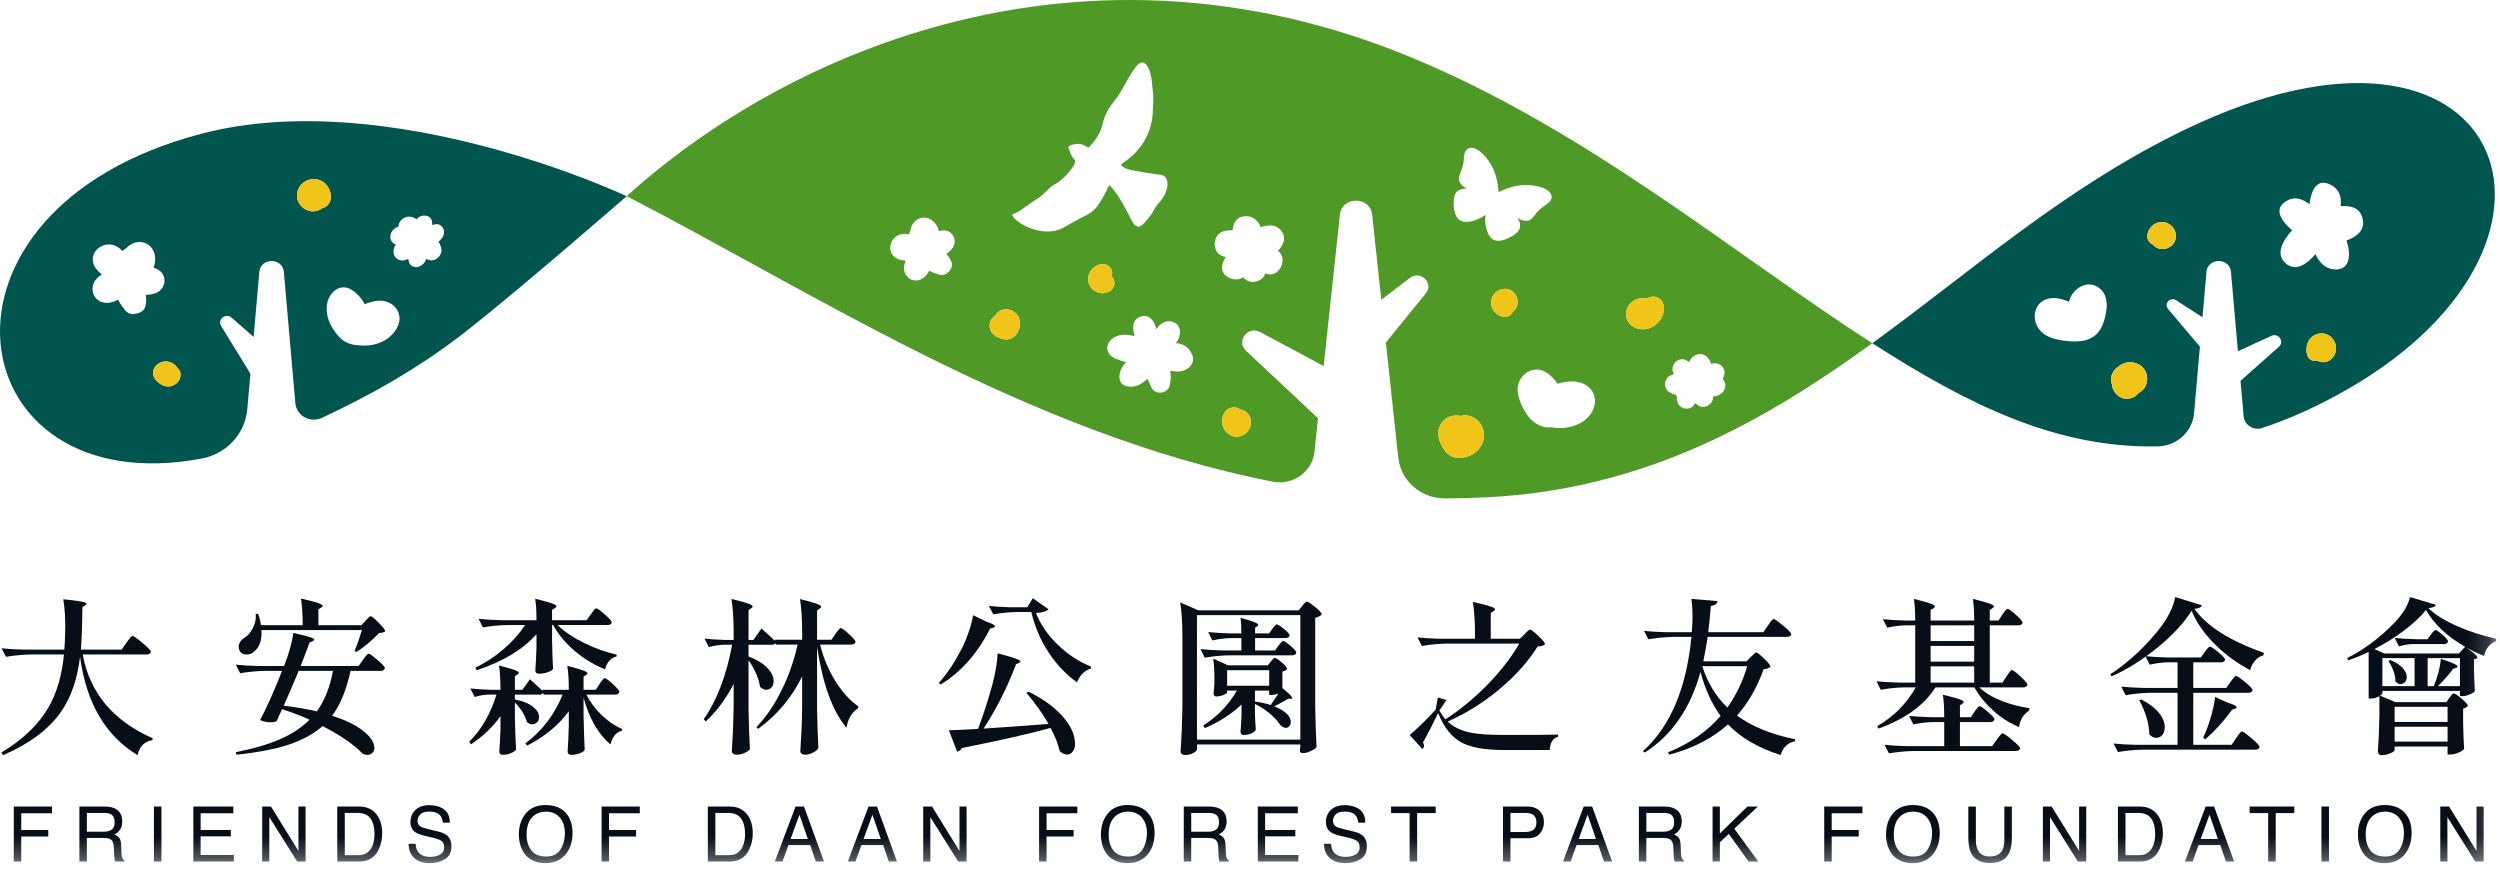 <?xml version="1.0" encoding="UTF-8"?>
<svg width="115px" height="40px" viewBox="0 0 115 40" version="1.1" xmlns="http://www.w3.org/2000/svg" xmlns:xlink="http://www.w3.org/1999/xlink">
    <title>4612AC9F-E11B-400C-9452-9F58F09D82E8</title>
    <defs>
        <polygon id="path-1" points="0 39.705 114.822 39.705 114.822 -0 0 -0"></polygon>
    </defs>
    <g id="Page-1" stroke="none" stroke-width="1" fill="none" fill-rule="evenodd">
        <g id="index_mb" transform="translate(-11, -20)">
            <g id="logo" transform="translate(11, 20)">
                <path d="M86.107,15.802 C86.114,15.797 86.12,15.793 86.126,15.788 C86.12,15.784 86.114,15.78 86.107,15.776 L86.107,15.802 Z" id="Fill-1" fill="#00554F"></path>
                <path d="M28.826,9.024 C28.827,9.024 28.828,9.025 28.83,9.025 L28.83,9.021 C28.828,9.022 28.827,9.023 28.826,9.024" id="Fill-3" fill="#4F9926"></path>
                <path d="M107.937,11.065 C108.142,11.635 108.149,12.463 107.366,12.392 C106.945,12.354 106.681,12.063 106.512,11.69 C106.101,12.167 105.587,12.527 105.12,12.095 C104.675,11.685 104.991,11.073 105.436,10.591 C104.909,10.136 104.522,9.553 105.275,9.195 C105.627,9.029 105.949,9.182 106.234,9.391 C106.317,8.763 106.57,8.146 107.243,8.517 C107.631,8.73 107.719,9.097 107.669,9.485 C108.133,9.444 108.551,9.554 108.673,10.027 C108.816,10.582 108.432,10.88 107.937,11.065 M107.442,16.166 C107.439,16.185 107.434,16.204 107.428,16.222 C107.412,16.268 107.393,16.316 107.369,16.359 C107.317,16.449 107.247,16.518 107.161,16.575 C107.152,16.582 107.142,16.588 107.132,16.592 C107.097,16.609 107.06,16.626 107.024,16.638 C106.979,16.653 106.925,16.657 106.88,16.66 C106.815,16.665 106.744,16.655 106.682,16.632 C106.652,16.622 106.622,16.608 106.592,16.593 C106.544,16.608 106.494,16.61 106.446,16.6 C106.395,16.597 106.348,16.582 106.303,16.554 C106.223,16.507 106.15,16.417 106.128,16.325 C106.091,16.175 106.09,16.033 106.119,15.883 C106.123,15.862 106.129,15.841 106.136,15.821 C106.152,15.774 106.171,15.727 106.195,15.683 C106.212,15.65 106.235,15.624 106.257,15.595 C106.279,15.566 106.299,15.538 106.327,15.514 C106.358,15.487 106.387,15.466 106.415,15.448 C106.419,15.445 106.423,15.442 106.426,15.44 C106.428,15.438 106.43,15.438 106.432,15.437 C106.475,15.41 106.52,15.389 106.577,15.368 C106.597,15.361 106.616,15.356 106.636,15.353 C106.685,15.346 106.734,15.336 106.783,15.337 C106.834,15.337 106.886,15.346 106.935,15.354 C106.954,15.358 106.972,15.363 106.99,15.369 C107.036,15.386 107.084,15.404 107.127,15.429 C107.168,15.452 107.206,15.484 107.242,15.515 C107.258,15.528 107.271,15.543 107.284,15.559 C107.313,15.595 107.346,15.632 107.369,15.674 C107.392,15.718 107.411,15.765 107.427,15.811 C107.434,15.83 107.438,15.848 107.441,15.867 C107.449,15.917 107.459,15.968 107.459,16.019 C107.458,16.068 107.449,16.118 107.442,16.166 M100.078,10.991 C100.06,11.094 99.996,11.195 99.925,11.269 C99.849,11.347 99.754,11.398 99.653,11.431 C99.642,11.434 99.63,11.437 99.619,11.439 C99.577,11.447 99.532,11.453 99.489,11.456 C99.436,11.46 99.38,11.448 99.33,11.439 C99.278,11.429 99.226,11.404 99.181,11.38 C99.173,11.375 99.165,11.37 99.157,11.364 C99.124,11.34 99.088,11.315 99.058,11.285 C99.047,11.273 99.043,11.258 99.032,11.246 C99.029,11.244 99.025,11.243 99.021,11.241 C98.971,11.225 98.928,11.197 98.891,11.158 C98.852,11.121 98.823,11.077 98.807,11.027 C98.782,10.979 98.77,10.927 98.772,10.871 C98.78,10.808 98.783,10.747 98.807,10.688 C98.83,10.63 98.851,10.573 98.887,10.523 C98.958,10.428 99.037,10.338 99.148,10.287 C99.201,10.263 99.255,10.237 99.312,10.227 C99.349,10.222 99.404,10.211 99.448,10.211 C99.492,10.211 99.546,10.221 99.583,10.227 C99.697,10.244 99.792,10.31 99.879,10.381 C99.953,10.442 100.004,10.524 100.04,10.611 C100.056,10.649 100.072,10.683 100.078,10.724 C100.084,10.759 100.095,10.814 100.094,10.858 C100.094,10.902 100.085,10.948 100.078,10.991 M98.734,17.66 C98.712,17.72 98.688,17.783 98.651,17.835 C98.585,17.928 98.527,17.986 98.432,18.05 C98.416,18.061 98.399,18.069 98.381,18.078 C98.375,18.081 98.367,18.083 98.361,18.085 C98.344,18.106 98.331,18.128 98.312,18.148 C98.187,18.271 98.015,18.343 97.839,18.345 C97.785,18.345 97.726,18.337 97.674,18.324 C97.623,18.312 97.575,18.287 97.528,18.265 C97.463,18.234 97.403,18.186 97.356,18.134 C97.309,18.083 97.262,18.025 97.231,17.961 C97.201,17.897 97.169,17.828 97.155,17.758 C97.15,17.732 97.151,17.709 97.148,17.685 C97.096,17.549 97.082,17.395 97.136,17.257 C97.177,17.151 97.217,17.08 97.292,16.993 C97.334,16.944 97.388,16.903 97.443,16.868 C97.491,16.828 97.542,16.785 97.598,16.759 C97.726,16.697 97.858,16.656 98.001,16.662 C98.274,16.672 98.556,16.809 98.682,17.062 C98.711,17.122 98.741,17.188 98.752,17.254 C98.764,17.32 98.776,17.387 98.771,17.454 C98.766,17.521 98.759,17.595 98.734,17.66 M96.879,14.363 C96.833,14.623 96.767,14.888 96.634,15.118 C96.437,15.464 96.114,15.645 95.725,15.691 C95.398,15.729 95.064,15.697 94.742,15.639 C94.422,15.582 94.093,15.467 93.866,15.225 C93.596,14.94 93.51,14.499 93.692,14.145 C93.891,13.759 94.319,13.655 94.717,13.734 C94.869,13.765 95.029,13.814 95.178,13.885 C95.21,13.749 95.258,13.62 95.345,13.503 C95.615,13.137 96.117,12.933 96.525,13.22 C96.911,13.49 96.954,13.933 96.879,14.363 M100.539,5.948 C94.95,8.637 90.73,12.455 86.127,15.788 C90.51,18.606 94.587,20.63 99.262,20.533 C100.137,20.515 100.853,19.855 100.928,19.01 L101.196,15.947 L99.73,14.211 C99.526,13.97 99.834,13.64 100.101,13.812 L101.315,14.594 L101.497,12.509 C101.556,11.84 102.566,11.84 102.625,12.509 L102.944,16.155 L104.482,15.449 C104.809,15.298 105.098,15.714 104.831,15.951 L103.064,17.518 L103.207,19.148 C103.242,19.554 103.663,19.819 104.06,19.687 C105.346,19.262 106.668,18.667 108.036,17.877 C119.95,10.998 115.161,-1.085 100.539,5.948" id="Fill-5" fill="#00554F"></path>
                <path d="M66.19,19.716 C66.21,19.649 66.237,19.576 66.275,19.515 C66.313,19.456 66.357,19.391 66.411,19.343 C66.518,19.246 66.644,19.165 66.788,19.137 C66.932,19.108 67.063,19.107 67.206,19.137 C67.263,19.118 67.322,19.104 67.38,19.105 C67.694,19.107 67.962,19.275 68.127,19.536 C68.167,19.598 68.192,19.671 68.218,19.739 C68.228,19.765 68.235,19.79 68.24,19.818 C68.253,19.883 68.268,19.968 68.265,20.042 C68.261,20.112 68.255,20.19 68.236,20.259 C68.161,20.525 67.989,20.73 67.762,20.881 C67.734,20.899 67.705,20.915 67.676,20.929 C67.605,20.962 67.532,20.994 67.458,21.018 C67.427,21.028 67.395,21.036 67.363,21.042 C67.289,21.054 67.212,21.07 67.138,21.07 C67.075,21.07 67.009,21.06 66.948,21.05 C66.934,21.047 66.92,21.045 66.907,21.041 C66.772,21.002 66.682,20.946 66.574,20.857 C66.51,20.804 66.461,20.732 66.413,20.665 C66.392,20.637 66.374,20.606 66.356,20.576 C66.307,20.488 66.268,20.395 66.23,20.301 C66.208,20.249 66.192,20.197 66.184,20.142 C66.162,19.996 66.146,19.862 66.19,19.716 M66.893,9.077 C66.952,8.773 67.16,8.666 67.479,8.678 C67.448,8.651 67.221,8.579 67.124,8.325 C67.026,8.07 67.315,7.883 67.344,7.247 C67.374,6.612 67.879,6.735 68.213,7.085 C68.533,7.421 68.876,7.894 68.934,8.841 C69.783,8.418 70.364,8.479 70.815,8.589 C71.285,8.703 71.644,9.08 71.108,9.422 C70.572,9.765 70.554,10.109 70.285,10.152 C70.015,10.194 69.84,10.034 69.801,10.02 C69.971,10.29 69.982,10.524 69.748,10.727 C69.515,10.929 68.945,11.229 68.633,10.985 C68.41,10.81 68.279,10.33 68.334,9.879 C67.969,10.151 67.488,10.278 67.227,10.172 C66.858,10.023 66.834,9.38 66.893,9.077 M71.648,17.655 C71.903,17.574 72.172,17.527 72.422,17.55 C72.734,17.579 73.034,17.693 73.227,17.974 C73.323,18.114 73.373,18.283 73.37,18.453 C73.361,18.925 73.015,19.327 72.598,19.511 C72.199,19.688 71.777,19.734 71.352,19.653 C70.829,19.722 70.369,19.337 70.128,18.895 C69.882,18.445 69.643,17.874 69.967,17.399 C70.136,17.151 70.4,16.994 70.704,16.999 C70.973,17.002 71.208,17.166 71.395,17.346 C71.489,17.438 71.572,17.544 71.648,17.655 M74.824,14.256 C74.843,14.193 74.873,14.122 74.912,14.066 C74.984,13.964 75.037,13.913 75.137,13.84 C75.197,13.797 75.269,13.769 75.339,13.747 C75.376,13.737 75.415,13.733 75.453,13.728 C75.491,13.723 75.529,13.716 75.568,13.716 C75.631,13.715 75.695,13.722 75.758,13.735 C75.841,13.676 75.943,13.648 76.043,13.643 C76.167,13.638 76.307,13.702 76.392,13.788 C76.441,13.833 76.475,13.886 76.495,13.947 C76.525,14.006 76.54,14.069 76.537,14.138 C76.545,14.215 76.531,14.293 76.519,14.368 C76.513,14.403 76.505,14.436 76.492,14.469 C76.466,14.536 76.439,14.608 76.4,14.67 C76.36,14.732 76.314,14.792 76.263,14.846 C76.215,14.897 76.156,14.939 76.1,14.98 C76.076,14.998 76.051,15.015 76.024,15.028 C75.96,15.062 75.892,15.091 75.823,15.113 C75.756,15.133 75.683,15.139 75.614,15.146 C75.581,15.15 75.548,15.149 75.515,15.146 C75.444,15.138 75.37,15.132 75.303,15.108 C75.129,15.046 74.97,14.943 74.881,14.776 C74.795,14.617 74.772,14.429 74.824,14.256 M76.6,17.573 C76.646,17.365 76.802,17.264 77.002,17.216 C77.003,17.216 77.003,17.216 77.003,17.215 C76.922,17.083 76.918,16.9 76.985,16.769 C77.031,16.679 77.099,16.615 77.188,16.567 C77.275,16.522 77.436,16.506 77.527,16.551 C77.561,16.568 77.593,16.588 77.625,16.607 C77.626,16.606 77.627,16.604 77.628,16.603 C77.641,16.609 77.65,16.621 77.662,16.628 C77.673,16.636 77.687,16.642 77.699,16.65 C77.771,16.517 77.843,16.394 78.027,16.319 C78.189,16.253 78.377,16.288 78.509,16.404 C78.621,16.502 78.68,16.617 78.7,16.738 C78.738,16.731 78.776,16.72 78.815,16.714 C79.036,16.683 79.243,16.806 79.311,17.019 C79.356,17.16 79.321,17.303 79.238,17.414 C79.293,17.474 79.335,17.546 79.355,17.633 C79.429,17.977 79.119,18.232 78.802,18.238 C78.832,18.573 78.408,18.869 78.105,18.642 C78.064,18.611 78.027,18.578 77.988,18.545 C77.95,18.595 77.912,18.645 77.867,18.694 C77.749,18.822 77.521,18.823 77.378,18.749 C77.193,18.655 77.111,18.459 77.142,18.252 C77.121,18.219 77.11,18.2 77.088,18.166 C76.981,18.139 76.877,18.094 76.78,18.033 C76.629,17.938 76.563,17.74 76.6,17.573 M69.785,14.064 C69.773,14.115 69.746,14.164 69.718,14.207 C69.714,14.215 69.708,14.222 69.702,14.229 C69.676,14.26 69.651,14.295 69.62,14.321 C69.607,14.333 69.592,14.336 69.579,14.345 C69.577,14.348 69.577,14.353 69.575,14.356 C69.556,14.404 69.526,14.445 69.485,14.479 C69.447,14.515 69.404,14.54 69.353,14.554 C69.305,14.576 69.253,14.584 69.199,14.579 C69.138,14.568 69.078,14.561 69.022,14.535 C68.966,14.51 68.912,14.486 68.866,14.448 C68.776,14.373 68.692,14.291 68.648,14.179 C68.628,14.127 68.605,14.073 68.599,14.016 C68.596,13.979 68.589,13.925 68.591,13.882 C68.593,13.839 68.606,13.786 68.614,13.75 C68.637,13.64 68.706,13.551 68.78,13.47 C68.844,13.401 68.927,13.357 69.014,13.325 C69.052,13.311 69.086,13.298 69.126,13.294 C69.161,13.291 69.216,13.283 69.258,13.286 C69.301,13.289 69.346,13.299 69.388,13.309 C69.488,13.333 69.583,13.401 69.652,13.475 C69.723,13.551 69.768,13.647 69.794,13.748 C69.797,13.76 69.799,13.77 69.8,13.782 C69.806,13.824 69.81,13.868 69.81,13.91 C69.811,13.962 69.796,14.016 69.785,14.064 M59.04,11.14 C58.985,11.299 58.896,11.426 58.788,11.537 C58.801,11.548 58.814,11.559 58.827,11.57 C59.258,11.96 58.806,12.816 58.235,12.587 C58.225,12.583 58.216,12.579 58.206,12.575 C58.193,12.606 58.18,12.636 58.165,12.667 C58.051,12.906 57.721,13.017 57.478,12.947 C57.353,12.911 57.259,12.844 57.188,12.758 C56.763,13.041 56.031,12.665 56.248,12.105 C56.288,12.002 56.331,11.908 56.379,11.819 C56.356,11.814 56.333,11.81 56.31,11.805 C55.721,11.676 55.74,10.771 56.31,10.631 C56.447,10.598 56.573,10.586 56.702,10.596 C56.725,10.247 56.879,9.946 57.339,9.946 C57.637,9.946 57.878,10.151 57.979,10.418 C57.983,10.429 57.986,10.442 57.989,10.454 C58.125,10.403 58.275,10.372 58.454,10.37 C58.828,10.366 59.172,10.766 59.04,11.14 M57.198,18.878 C57.261,18.899 57.316,18.934 57.361,18.983 C57.368,18.989 57.373,18.995 57.379,19.001 C57.406,19.035 57.432,19.069 57.458,19.104 C57.46,19.105 57.461,19.107 57.462,19.109 C57.464,19.111 57.466,19.115 57.467,19.117 C57.526,19.222 57.536,19.286 57.546,19.404 C57.551,19.459 57.536,19.527 57.527,19.575 C57.518,19.628 57.484,19.69 57.465,19.731 C57.46,19.744 57.453,19.755 57.446,19.766 C57.414,19.809 57.383,19.858 57.342,19.896 C57.252,19.98 57.176,20.023 57.06,20.062 C57.006,20.08 56.945,20.085 56.889,20.087 C56.833,20.089 56.777,20.079 56.723,20.066 C56.61,20.037 56.517,19.976 56.433,19.899 C56.428,19.895 56.422,19.889 56.418,19.883 C56.387,19.847 56.357,19.807 56.329,19.769 C56.321,19.758 56.315,19.747 56.309,19.735 C56.286,19.686 56.259,19.63 56.245,19.576 C56.243,19.569 56.241,19.562 56.24,19.556 C56.232,19.507 56.225,19.455 56.22,19.406 C56.218,19.39 56.218,19.375 56.219,19.36 C56.222,19.302 56.23,19.244 56.242,19.188 C56.245,19.173 56.249,19.16 56.254,19.146 C56.273,19.098 56.294,19.037 56.323,18.99 C56.369,18.914 56.429,18.853 56.506,18.807 C56.564,18.77 56.626,18.75 56.694,18.747 C56.762,18.733 56.829,18.736 56.896,18.757 C56.957,18.774 57.01,18.804 57.059,18.84 C57.108,18.845 57.155,18.856 57.198,18.878 M54.378,17.068 C54.204,17.107 54.01,17.081 53.83,17.059 C53.868,17.288 53.864,17.529 53.793,17.779 C53.746,17.945 53.542,18.055 53.379,18.062 C53.193,18.071 53.038,17.973 52.961,17.815 C52.897,17.686 52.843,17.551 52.786,17.419 C52.515,17.688 52.181,17.873 51.771,17.751 C51.576,17.694 51.483,17.495 51.493,17.31 C51.508,17.054 51.629,16.838 51.803,16.663 C51.636,16.615 51.47,16.561 51.312,16.498 C51.031,16.385 50.845,16.116 50.977,15.814 C51.081,15.577 51.329,15.444 51.58,15.408 C51.787,15.379 51.995,15.408 52.195,15.467 C52.173,15.345 51.935,14.701 52.508,14.551 C53.014,14.419 53.172,15.041 53.19,15.142 C53.262,15.048 53.334,14.955 53.434,14.886 C53.624,14.755 53.879,14.738 54.067,14.863 C54.362,15.058 54.323,15.442 54.143,15.713 C54.126,15.739 54.105,15.763 54.087,15.789 C54.446,15.798 54.72,16.003 54.847,16.335 C54.976,16.668 54.721,16.991 54.378,17.068 M50.728,13.491 L50.708,13.491 C50.655,13.488 50.602,13.482 50.551,13.469 C50.52,13.462 50.489,13.447 50.459,13.435 C50.431,13.423 50.401,13.412 50.374,13.396 C50.321,13.363 50.267,13.324 50.227,13.277 C50.154,13.19 50.115,13.129 50.079,13.021 C50.063,12.973 50.058,12.904 50.055,12.863 C50.053,12.848 50.053,12.834 50.054,12.819 C50.058,12.774 50.065,12.726 50.073,12.682 C50.075,12.675 50.076,12.666 50.079,12.659 C50.093,12.611 50.115,12.564 50.137,12.518 C50.144,12.504 50.152,12.49 50.161,12.477 C50.191,12.435 50.222,12.393 50.257,12.355 C50.292,12.318 50.336,12.289 50.377,12.258 C50.39,12.248 50.403,12.239 50.417,12.231 C50.441,12.219 50.467,12.209 50.492,12.199 C50.514,12.189 50.538,12.179 50.561,12.17 C50.576,12.165 50.592,12.162 50.608,12.159 C50.686,12.138 50.763,12.138 50.841,12.159 C50.876,12.174 50.91,12.188 50.946,12.203 C51.011,12.242 51.063,12.294 51.102,12.36 C51.117,12.395 51.131,12.429 51.146,12.464 C51.164,12.523 51.167,12.581 51.154,12.639 C51.153,12.665 51.148,12.69 51.141,12.715 C51.162,12.741 51.183,12.769 51.204,12.797 C51.236,12.846 51.253,12.901 51.256,12.959 C51.269,13.017 51.266,13.076 51.249,13.134 C51.235,13.19 51.208,13.24 51.17,13.282 C51.139,13.33 51.099,13.367 51.047,13.395 C51.02,13.416 50.988,13.426 50.955,13.44 C50.923,13.454 50.895,13.467 50.862,13.474 C50.818,13.481 50.773,13.488 50.728,13.491 M46.606,9.844 C46.906,9.757 47.514,9.249 47.743,9.124 C47.973,8.999 48.304,8.558 48.565,8.453 C48.826,8.347 49.627,7.505 49.43,7.337 C49.234,7.169 49.191,6.828 49.135,6.77 C49.194,6.666 49.398,6.628 49.598,6.617 C49.798,6.606 50.061,6.796 50.061,6.796 C50.061,6.796 50.563,6.357 50.705,5.759 C50.846,5.16 51.016,4.964 51.337,4.544 C51.659,4.125 52.062,3.199 52.379,2.941 C52.696,2.684 52.944,3.215 52.987,3.772 C53.032,4.329 53.085,4.282 53.023,5.236 C52.961,6.189 52.44,6.995 51.622,7.518 C51.448,7.629 51.829,7.772 51.961,7.806 C52.094,7.84 52.968,7.996 53.385,8.04 C53.801,8.085 53.826,8.717 53.38,9.246 C52.934,9.775 53.195,9.582 52.792,10.077 C52.389,10.573 52.352,10.413 52.217,10.368 C52.082,10.324 51.642,9.118 51.029,8.508 C50.29,10.037 50.243,9.665 49.035,10.41 C47.828,11.156 46.307,9.931 46.606,9.844 M46.898,15.067 C46.893,15.089 46.886,15.11 46.879,15.131 C46.86,15.18 46.841,15.23 46.816,15.277 C46.805,15.296 46.794,15.315 46.781,15.333 C46.752,15.374 46.722,15.417 46.686,15.453 C46.655,15.482 46.619,15.508 46.585,15.533 C46.577,15.538 46.569,15.543 46.561,15.547 C46.478,15.592 46.409,15.608 46.314,15.616 C46.258,15.621 46.2,15.609 46.145,15.6 C46.122,15.596 46.099,15.589 46.077,15.583 C46.01,15.564 45.949,15.538 45.886,15.51 C45.851,15.496 45.819,15.478 45.789,15.456 C45.709,15.396 45.639,15.338 45.59,15.247 C45.569,15.205 45.547,15.158 45.537,15.111 C45.527,15.064 45.518,15.012 45.521,14.964 C45.527,14.867 45.549,14.768 45.605,14.686 C45.662,14.605 45.724,14.542 45.807,14.489 C45.825,14.453 45.847,14.419 45.875,14.391 C46.028,14.244 46.236,14.199 46.439,14.247 C46.487,14.258 46.534,14.281 46.579,14.301 C46.595,14.309 46.611,14.319 46.626,14.329 C46.663,14.355 46.711,14.388 46.743,14.425 C46.776,14.461 46.809,14.501 46.832,14.544 C46.922,14.707 46.936,14.887 46.898,15.067 M43.821,11.401 C43.746,11.511 43.644,11.606 43.532,11.685 C43.633,11.792 43.716,11.914 43.775,12.063 C43.838,12.225 43.746,12.409 43.62,12.514 C43.604,12.529 43.594,12.549 43.575,12.562 C43.534,12.599 43.486,12.625 43.431,12.638 C43.374,12.656 43.317,12.658 43.261,12.646 C43.204,12.643 43.151,12.626 43.102,12.595 C43.098,12.593 43.094,12.589 43.089,12.587 C43.063,12.586 43.037,12.582 43.011,12.573 C42.921,12.537 42.833,12.497 42.748,12.451 C42.639,12.651 42.49,12.826 42.258,12.886 C41.887,12.982 41.554,12.657 41.585,12.29 C41.594,12.189 41.624,12.089 41.663,11.993 C41.419,11.966 41.181,11.918 41.033,11.691 C40.852,11.41 40.98,11.03 41.249,10.859 C41.429,10.744 41.622,10.739 41.811,10.784 C41.834,10.717 41.857,10.65 41.883,10.584 C41.891,10.534 41.903,10.483 41.922,10.434 C42.033,10.14 42.311,9.959 42.629,10.023 C42.84,10.066 43.024,10.241 43.116,10.431 C43.147,10.497 43.17,10.565 43.188,10.635 C43.261,10.614 43.334,10.598 43.404,10.598 C43.826,10.594 44.053,11.057 43.821,11.401 M28.83,9.021 L28.83,9.025 C37.289,13.368 47.228,19.928 58.535,22.156 C59.468,22.34 60.364,21.71 60.463,20.791 L60.63,19.24 L57.315,16.133 C56.849,15.696 57.401,14.97 57.968,15.274 L60.888,16.838 L61.636,9.879 C61.729,9.015 63.026,9.015 63.119,9.879 L63.54,13.79 L64.857,12.784 C65.342,12.414 65.97,13.024 65.588,13.494 L63.751,15.755 L64.32,21.051 C64.435,22.119 65.364,22.929 66.47,22.927 C67.131,22.925 67.8,22.907 68.477,22.871 C75.642,22.494 81.084,19.438 86.107,15.802 L86.107,15.776 C79.784,11.708 73.046,5.993 64.863,2.618 C49.903,-3.551 36.33,2.246 28.83,9.021" id="Fill-7" fill="#4F9926"></path>
                <path d="M14.644,8.265 C14.772,8.308 14.887,8.371 14.982,8.468 C15.082,8.572 15.133,8.673 15.183,8.806 C15.191,8.829 15.197,8.853 15.2,8.877 C15.21,8.941 15.226,9.012 15.219,9.079 C15.219,9.171 15.196,9.258 15.149,9.337 C15.123,9.371 15.096,9.406 15.07,9.44 C15.006,9.504 14.931,9.547 14.844,9.572 C14.83,9.573 14.816,9.575 14.803,9.578 C14.78,9.597 14.764,9.622 14.737,9.637 C14.607,9.695 14.561,9.713 14.416,9.723 C14.349,9.728 14.279,9.715 14.215,9.699 C14.183,9.69 14.152,9.674 14.122,9.662 C14.093,9.649 14.06,9.638 14.031,9.622 C13.975,9.588 13.921,9.547 13.875,9.5 C13.788,9.411 13.712,9.29 13.683,9.168 C13.669,9.105 13.656,9.033 13.662,8.967 C13.667,8.914 13.672,8.855 13.685,8.804 C13.688,8.793 13.692,8.783 13.695,8.773 C13.741,8.651 13.8,8.532 13.903,8.447 C14.005,8.361 14.111,8.288 14.244,8.259 C14.375,8.23 14.516,8.223 14.644,8.265 M15.992,13.247 C16.176,13.302 16.329,13.431 16.463,13.566 C16.588,13.691 16.7,13.837 16.778,13.995 C16.945,13.922 17.124,13.872 17.306,13.843 C17.778,13.769 18.267,14.019 18.365,14.509 C18.447,14.917 18.155,15.326 17.844,15.559 C17.543,15.785 17.153,15.894 16.779,15.897 C16.394,15.899 15.963,15.854 15.674,15.57 C15.407,15.308 15.164,14.946 15.074,14.581 C14.98,14.202 15.015,13.761 15.293,13.461 C15.477,13.262 15.726,13.167 15.992,13.247 M18.007,10.682 C18.075,10.551 18.193,10.467 18.321,10.434 C18.327,10.359 18.349,10.281 18.396,10.205 C18.583,9.908 18.953,9.905 19.158,10.091 C19.366,9.827 19.836,9.861 19.875,10.208 C19.879,10.255 19.881,10.303 19.883,10.349 C19.941,10.335 20,10.321 20.06,10.312 C20.223,10.288 20.367,10.424 20.409,10.563 C20.457,10.723 20.398,10.893 20.27,11.023 L20.173,11.122 C20.234,11.217 20.279,11.325 20.303,11.445 C20.333,11.604 20.24,11.788 20.103,11.889 C19.948,12.004 19.793,11.997 19.646,11.93 C19.633,11.924 19.618,11.918 19.605,11.911 C19.567,12.057 19.445,12.192 19.313,12.249 C19.223,12.288 19.137,12.294 19.048,12.276 C18.962,12.258 18.849,12.174 18.822,12.086 C18.811,12.054 18.805,12.02 18.798,11.986 C18.796,11.987 18.794,11.988 18.793,11.989 C18.789,11.976 18.791,11.962 18.789,11.95 C18.786,11.937 18.782,11.925 18.78,11.912 C18.688,11.949 18.599,11.982 18.499,11.983 C18.256,11.986 18.075,11.77 18.102,11.523 C18.113,11.42 18.149,11.33 18.205,11.25 C18.175,11.233 18.144,11.22 18.115,11.2 C17.953,11.092 17.906,10.878 18.007,10.682 M8.213,17.529 C8.18,17.573 8.144,17.618 8.1,17.65 C8.022,17.706 7.972,17.732 7.879,17.761 C7.83,17.775 7.776,17.778 7.725,17.779 C7.71,17.779 7.695,17.777 7.68,17.774 C7.639,17.768 7.597,17.763 7.557,17.751 C7.475,17.727 7.393,17.684 7.327,17.629 C7.234,17.552 7.158,17.481 7.097,17.376 C7.092,17.367 7.087,17.358 7.083,17.349 C7.072,17.321 7.059,17.285 7.051,17.255 C7.041,17.215 7.037,17.172 7.04,17.13 C7.045,17.046 7.074,16.957 7.124,16.887 C7.244,16.713 7.444,16.621 7.654,16.627 C7.763,16.63 7.856,16.665 7.951,16.716 C7.998,16.74 8.037,16.779 8.075,16.813 C8.107,16.844 8.131,16.883 8.155,16.921 C8.223,16.972 8.278,17.052 8.294,17.135 C8.321,17.268 8.296,17.42 8.213,17.529 M6.689,14.092 C6.643,14.291 6.433,14.41 6.24,14.428 C6.215,14.432 6.191,14.446 6.165,14.446 C6.1,14.455 6.036,14.448 5.973,14.424 C5.906,14.404 5.849,14.368 5.803,14.319 C5.749,14.279 5.709,14.227 5.682,14.164 C5.679,14.159 5.678,14.153 5.674,14.149 C5.65,14.13 5.628,14.108 5.608,14.083 C5.544,13.987 5.486,13.89 5.433,13.789 C5.194,13.912 4.933,13.983 4.667,13.889 C4.242,13.736 4.134,13.199 4.407,12.863 C4.482,12.769 4.578,12.692 4.681,12.625 C4.46,12.437 4.26,12.231 4.267,11.912 C4.275,11.52 4.652,11.233 5.028,11.245 C5.28,11.252 5.471,11.375 5.626,11.545 C5.692,11.494 5.758,11.445 5.827,11.398 C5.869,11.354 5.915,11.313 5.966,11.278 C6.269,11.065 6.659,11.073 6.926,11.346 C7.103,11.527 7.166,11.821 7.129,12.066 C7.117,12.15 7.093,12.232 7.065,12.312 C7.149,12.34 7.232,12.373 7.3,12.42 C7.714,12.696 7.627,13.297 7.174,13.478 C7.028,13.537 6.866,13.56 6.703,13.563 C6.732,13.734 6.732,13.908 6.689,14.092 M9.293,6.145 C-4.192,9.651 -1.95,23.214 9.287,21.092 C10.427,20.876 11.278,19.943 11.376,18.82 L11.519,17.189 L10.172,14.996 C9.987,14.694 10.386,14.377 10.655,14.612 L11.667,15.501 L11.929,12.509 C11.988,11.84 12.998,11.84 13.057,12.509 L13.586,18.547 C13.637,19.128 14.272,19.474 14.812,19.22 C16.868,18.252 19.192,17.016 21.539,15.163 C24.16,13.094 28.823,9.026 28.826,9.024 C28.823,9.022 17.954,3.894 9.293,6.145" id="Fill-9" fill="#00554F"></path>
                <path d="M7.051,17.255 C7.059,17.285 7.072,17.321 7.083,17.349 C7.087,17.358 7.092,17.367 7.097,17.376 C7.158,17.481 7.234,17.552 7.327,17.629 C7.393,17.684 7.475,17.727 7.557,17.751 C7.597,17.762 7.639,17.768 7.68,17.775 C7.695,17.777 7.71,17.779 7.725,17.779 C7.776,17.778 7.83,17.776 7.879,17.76 C7.972,17.732 8.022,17.706 8.1,17.65 C8.144,17.618 8.18,17.573 8.213,17.529 C8.296,17.42 8.321,17.267 8.294,17.136 C8.278,17.052 8.223,16.972 8.155,16.921 C8.132,16.883 8.107,16.844 8.075,16.814 C8.037,16.778 7.998,16.74 7.951,16.716 C7.856,16.665 7.763,16.631 7.654,16.627 C7.444,16.621 7.244,16.713 7.123,16.887 C7.074,16.957 7.045,17.046 7.04,17.131 C7.037,17.172 7.041,17.215 7.051,17.255" id="Fill-11" fill="#F0C419"></path>
                <path d="M13.875,9.5 C13.921,9.547 13.975,9.588 14.031,9.621 C14.06,9.638 14.093,9.649 14.122,9.662 C14.152,9.675 14.183,9.69 14.215,9.699 C14.279,9.715 14.349,9.727 14.416,9.723 C14.561,9.713 14.607,9.696 14.737,9.637 C14.764,9.622 14.78,9.596 14.803,9.577 C14.816,9.575 14.83,9.574 14.844,9.572 C14.931,9.547 15.006,9.504 15.07,9.44 C15.096,9.405 15.123,9.372 15.149,9.337 C15.196,9.257 15.219,9.171 15.219,9.079 C15.226,9.012 15.21,8.941 15.2,8.877 C15.197,8.853 15.191,8.828 15.183,8.805 C15.133,8.673 15.082,8.572 14.982,8.468 C14.887,8.371 14.772,8.308 14.644,8.265 C14.516,8.223 14.375,8.23 14.244,8.259 C14.111,8.288 14.005,8.361 13.903,8.446 C13.8,8.533 13.74,8.651 13.695,8.774 C13.692,8.784 13.688,8.793 13.685,8.804 C13.672,8.856 13.667,8.914 13.662,8.967 C13.656,9.034 13.669,9.105 13.683,9.168 C13.712,9.29 13.788,9.412 13.875,9.5" id="Fill-13" fill="#F0C419"></path>
                <path d="M106.304,16.554 C106.348,16.582 106.395,16.597 106.446,16.6 C106.495,16.61 106.544,16.608 106.592,16.593 C106.622,16.607 106.652,16.622 106.681,16.632 C106.744,16.655 106.815,16.665 106.881,16.66 C106.925,16.657 106.978,16.652 107.023,16.638 C107.06,16.626 107.097,16.609 107.131,16.592 C107.142,16.587 107.152,16.582 107.162,16.576 C107.247,16.518 107.318,16.449 107.368,16.359 C107.393,16.316 107.412,16.268 107.428,16.222 C107.434,16.204 107.439,16.185 107.442,16.166 C107.449,16.118 107.458,16.068 107.459,16.019 C107.459,15.968 107.449,15.917 107.441,15.867 C107.438,15.848 107.434,15.83 107.427,15.811 C107.411,15.765 107.392,15.718 107.369,15.675 C107.346,15.632 107.314,15.596 107.284,15.559 C107.271,15.543 107.258,15.528 107.242,15.515 C107.206,15.484 107.168,15.452 107.127,15.429 C107.085,15.404 107.036,15.386 106.991,15.369 C106.973,15.363 106.954,15.358 106.935,15.355 C106.886,15.346 106.834,15.337 106.784,15.337 C106.734,15.336 106.685,15.346 106.636,15.353 C106.616,15.356 106.596,15.361 106.577,15.368 C106.52,15.389 106.475,15.41 106.432,15.437 C106.43,15.438 106.428,15.438 106.426,15.44 C106.422,15.442 106.419,15.445 106.416,15.448 C106.387,15.466 106.358,15.487 106.327,15.514 C106.299,15.538 106.278,15.566 106.256,15.595 C106.234,15.624 106.212,15.65 106.195,15.683 C106.172,15.727 106.153,15.774 106.136,15.821 C106.129,15.841 106.123,15.862 106.119,15.882 C106.09,16.033 106.092,16.175 106.128,16.325 C106.15,16.417 106.224,16.507 106.304,16.554" id="Fill-15" fill="#F0C419"></path>
                <path d="M99.879,10.381 C99.792,10.31 99.697,10.244 99.583,10.227 C99.547,10.221 99.492,10.211 99.448,10.211 C99.404,10.211 99.349,10.222 99.312,10.227 C99.254,10.237 99.201,10.263 99.148,10.287 C99.037,10.338 98.958,10.428 98.887,10.523 C98.85,10.573 98.83,10.63 98.807,10.688 C98.783,10.747 98.78,10.808 98.772,10.871 C98.77,10.927 98.782,10.979 98.807,11.027 C98.823,11.077 98.851,11.121 98.891,11.158 C98.927,11.197 98.97,11.225 99.021,11.241 C99.025,11.243 99.029,11.244 99.033,11.246 C99.042,11.258 99.047,11.273 99.058,11.285 C99.088,11.315 99.124,11.34 99.157,11.364 C99.165,11.37 99.173,11.375 99.181,11.38 C99.226,11.404 99.278,11.429 99.33,11.439 C99.38,11.448 99.436,11.46 99.489,11.456 C99.532,11.453 99.577,11.447 99.619,11.439 C99.631,11.437 99.642,11.434 99.653,11.431 C99.754,11.398 99.849,11.347 99.924,11.269 C99.996,11.195 100.06,11.094 100.078,10.991 C100.085,10.948 100.094,10.902 100.094,10.858 C100.095,10.814 100.084,10.759 100.078,10.724 C100.072,10.683 100.056,10.649 100.04,10.611 C100.003,10.524 99.953,10.442 99.879,10.381" id="Fill-17" fill="#F0C419"></path>
                <path d="M68.78,13.471 C68.706,13.551 68.637,13.64 68.614,13.751 C68.606,13.786 68.593,13.839 68.591,13.882 C68.589,13.925 68.596,13.979 68.599,14.015 C68.605,14.073 68.628,14.126 68.648,14.179 C68.692,14.291 68.776,14.373 68.866,14.447 C68.912,14.486 68.966,14.51 69.022,14.535 C69.078,14.561 69.138,14.568 69.199,14.579 C69.254,14.584 69.304,14.575 69.353,14.553 C69.404,14.54 69.447,14.515 69.485,14.479 C69.526,14.445 69.556,14.404 69.575,14.356 C69.577,14.353 69.577,14.349 69.579,14.345 C69.592,14.336 69.607,14.333 69.62,14.321 C69.651,14.295 69.676,14.26 69.702,14.229 C69.709,14.222 69.714,14.215 69.719,14.207 C69.745,14.164 69.773,14.115 69.785,14.064 C69.796,14.016 69.811,13.962 69.81,13.91 C69.81,13.867 69.806,13.824 69.8,13.782 C69.799,13.771 69.797,13.759 69.794,13.749 C69.768,13.647 69.723,13.552 69.652,13.475 C69.583,13.4 69.488,13.332 69.388,13.31 C69.346,13.299 69.301,13.289 69.258,13.286 C69.216,13.283 69.161,13.291 69.126,13.294 C69.086,13.298 69.052,13.311 69.014,13.325 C68.927,13.356 68.844,13.401 68.78,13.471" id="Fill-19" fill="#F0C419"></path>
                <path d="M98.002,16.662 C97.858,16.656 97.726,16.697 97.599,16.758 C97.542,16.785 97.491,16.828 97.443,16.868 C97.389,16.903 97.334,16.944 97.292,16.993 C97.218,17.08 97.177,17.151 97.136,17.257 C97.083,17.395 97.096,17.548 97.148,17.685 C97.151,17.709 97.15,17.732 97.155,17.758 C97.169,17.828 97.201,17.897 97.232,17.961 C97.262,18.025 97.309,18.083 97.356,18.134 C97.404,18.186 97.463,18.234 97.528,18.265 C97.575,18.287 97.623,18.312 97.674,18.324 C97.726,18.337 97.785,18.345 97.838,18.345 C98.014,18.343 98.186,18.271 98.312,18.147 C98.332,18.128 98.345,18.106 98.36,18.085 C98.367,18.083 98.375,18.081 98.381,18.078 C98.398,18.069 98.416,18.061 98.432,18.05 C98.527,17.986 98.585,17.928 98.651,17.835 C98.689,17.783 98.712,17.72 98.735,17.66 C98.759,17.595 98.766,17.521 98.771,17.454 C98.776,17.387 98.763,17.32 98.753,17.255 C98.741,17.188 98.711,17.121 98.681,17.062 C98.556,16.809 98.274,16.672 98.002,16.662" id="Fill-21" fill="#F0C419"></path>
                <path d="M46.744,14.425 C46.711,14.389 46.663,14.355 46.626,14.329 C46.611,14.318 46.595,14.309 46.579,14.301 C46.534,14.281 46.487,14.258 46.439,14.247 C46.236,14.199 46.028,14.244 45.875,14.392 C45.847,14.418 45.825,14.453 45.807,14.489 C45.724,14.543 45.662,14.605 45.605,14.686 C45.549,14.768 45.527,14.867 45.521,14.964 C45.518,15.012 45.527,15.064 45.537,15.111 C45.547,15.158 45.569,15.205 45.591,15.247 C45.639,15.338 45.709,15.396 45.789,15.456 C45.819,15.478 45.851,15.495 45.886,15.51 C45.949,15.537 46.01,15.564 46.077,15.583 C46.099,15.59 46.122,15.595 46.145,15.599 C46.2,15.609 46.258,15.62 46.314,15.615 C46.409,15.608 46.477,15.592 46.561,15.547 C46.57,15.543 46.577,15.538 46.584,15.532 C46.619,15.508 46.655,15.482 46.686,15.452 C46.722,15.417 46.752,15.374 46.781,15.333 C46.794,15.314 46.805,15.296 46.816,15.276 C46.84,15.23 46.86,15.18 46.879,15.131 C46.886,15.11 46.893,15.089 46.898,15.067 C46.936,14.887 46.922,14.708 46.832,14.544 C46.809,14.501 46.775,14.46 46.744,14.425" id="Fill-23" fill="#F0C419"></path>
                <path d="M50.079,13.021 C50.116,13.129 50.154,13.191 50.227,13.277 C50.267,13.324 50.321,13.363 50.374,13.396 C50.401,13.412 50.431,13.422 50.459,13.435 C50.489,13.447 50.519,13.462 50.551,13.47 C50.602,13.481 50.655,13.489 50.708,13.491 L50.728,13.491 C50.773,13.489 50.818,13.481 50.861,13.474 C50.895,13.468 50.923,13.454 50.955,13.44 C50.988,13.427 51.02,13.416 51.047,13.395 C51.098,13.368 51.139,13.33 51.17,13.282 C51.209,13.24 51.235,13.191 51.248,13.134 C51.267,13.075 51.269,13.017 51.256,12.959 C51.253,12.901 51.236,12.847 51.204,12.797 C51.183,12.769 51.162,12.741 51.141,12.714 C51.148,12.69 51.153,12.665 51.154,12.639 C51.167,12.581 51.164,12.522 51.146,12.464 C51.132,12.43 51.117,12.395 51.102,12.36 C51.063,12.294 51.011,12.241 50.945,12.203 C50.91,12.188 50.876,12.174 50.84,12.159 C50.763,12.138 50.686,12.138 50.608,12.159 C50.592,12.161 50.577,12.165 50.561,12.171 C50.538,12.178 50.514,12.19 50.492,12.199 C50.467,12.209 50.441,12.219 50.417,12.232 C50.404,12.239 50.39,12.249 50.377,12.258 C50.336,12.289 50.292,12.318 50.257,12.355 C50.221,12.392 50.191,12.435 50.161,12.476 C50.152,12.49 50.144,12.503 50.137,12.518 C50.116,12.563 50.093,12.611 50.079,12.659 C50.076,12.667 50.075,12.674 50.073,12.682 C50.065,12.727 50.059,12.774 50.054,12.818 C50.053,12.834 50.053,12.849 50.055,12.863 C50.059,12.904 50.063,12.973 50.079,13.021" id="Fill-25" fill="#F0C419"></path>
                <path d="M68.265,20.042 C68.268,19.968 68.253,19.883 68.24,19.817 C68.235,19.791 68.228,19.765 68.218,19.739 C68.192,19.671 68.167,19.599 68.127,19.536 C67.962,19.274 67.694,19.107 67.38,19.105 C67.322,19.104 67.263,19.117 67.206,19.136 C67.063,19.107 66.932,19.109 66.788,19.136 C66.644,19.165 66.518,19.246 66.411,19.343 C66.357,19.391 66.313,19.455 66.275,19.515 C66.237,19.575 66.21,19.649 66.19,19.715 C66.146,19.862 66.162,19.996 66.184,20.142 C66.192,20.197 66.208,20.249 66.23,20.301 C66.268,20.395 66.307,20.488 66.357,20.576 C66.374,20.607 66.392,20.636 66.413,20.665 C66.461,20.732 66.51,20.804 66.574,20.857 C66.682,20.947 66.772,21.002 66.907,21.041 C66.92,21.045 66.934,21.047 66.948,21.05 C67.009,21.06 67.075,21.07 67.138,21.07 C67.212,21.07 67.289,21.054 67.363,21.042 C67.395,21.036 67.427,21.028 67.458,21.018 C67.532,20.994 67.605,20.962 67.676,20.929 C67.705,20.915 67.734,20.899 67.762,20.881 C67.989,20.73 68.161,20.525 68.236,20.259 C68.255,20.19 68.261,20.112 68.265,20.042" id="Fill-27" fill="#F0C419"></path>
                <path d="M56.24,19.556 C56.241,19.562 56.243,19.569 56.245,19.575 C56.259,19.63 56.286,19.687 56.309,19.735 C56.315,19.747 56.321,19.758 56.329,19.769 C56.357,19.807 56.387,19.847 56.418,19.883 C56.422,19.889 56.428,19.894 56.433,19.899 C56.518,19.975 56.61,20.037 56.722,20.066 C56.777,20.079 56.833,20.089 56.889,20.087 C56.945,20.085 57.006,20.08 57.06,20.062 C57.176,20.022 57.252,19.98 57.342,19.895 C57.383,19.858 57.414,19.809 57.446,19.766 C57.453,19.755 57.46,19.743 57.465,19.732 C57.484,19.691 57.518,19.628 57.527,19.574 C57.536,19.527 57.551,19.459 57.546,19.403 C57.535,19.286 57.526,19.222 57.467,19.117 C57.466,19.115 57.464,19.112 57.462,19.109 C57.461,19.107 57.46,19.105 57.458,19.103 C57.432,19.069 57.406,19.035 57.379,19.001 C57.373,18.994 57.368,18.989 57.362,18.983 C57.316,18.934 57.261,18.899 57.198,18.878 C57.155,18.856 57.107,18.845 57.059,18.84 C57.01,18.803 56.957,18.774 56.896,18.756 C56.829,18.735 56.762,18.733 56.694,18.748 C56.626,18.751 56.564,18.771 56.506,18.808 C56.429,18.853 56.369,18.913 56.323,18.99 C56.294,19.037 56.273,19.098 56.254,19.146 C56.249,19.16 56.245,19.173 56.242,19.188 C56.23,19.245 56.222,19.302 56.219,19.36 C56.218,19.375 56.218,19.391 56.22,19.406 C56.225,19.455 56.232,19.507 56.24,19.556" id="Fill-29" fill="#F0C419"></path>
                <path d="M76.392,13.788 C76.307,13.702 76.167,13.638 76.043,13.643 C75.943,13.648 75.841,13.676 75.758,13.735 C75.695,13.722 75.631,13.715 75.568,13.715 C75.529,13.716 75.491,13.723 75.453,13.728 C75.415,13.733 75.376,13.736 75.339,13.748 C75.269,13.769 75.197,13.797 75.137,13.84 C75.037,13.913 74.984,13.964 74.912,14.066 C74.873,14.121 74.843,14.193 74.824,14.256 C74.772,14.43 74.795,14.617 74.881,14.776 C74.97,14.943 75.129,15.046 75.303,15.108 C75.37,15.132 75.444,15.138 75.515,15.146 C75.548,15.149 75.581,15.15 75.614,15.146 C75.683,15.139 75.756,15.133 75.823,15.113 C75.892,15.092 75.96,15.062 76.024,15.029 C76.051,15.015 76.076,14.998 76.1,14.98 C76.156,14.938 76.215,14.897 76.263,14.846 C76.314,14.792 76.36,14.732 76.4,14.671 C76.439,14.609 76.466,14.536 76.492,14.469 C76.505,14.436 76.513,14.403 76.519,14.369 C76.531,14.292 76.545,14.215 76.537,14.138 C76.54,14.07 76.525,14.006 76.495,13.948 C76.475,13.886 76.441,13.833 76.392,13.788" id="Fill-31" fill="#F0C419"></path>
                <path d="M0.138,34.739 L0.061,34.616 C1.042,34.031 1.764,33.341 2.226,32.545 C2.611,31.884 2.85,31.07 2.942,30.106 L1.432,30.106 C1.067,30.111 0.682,30.147 0.277,30.213 L0.068,29.821 C0.351,29.851 0.692,29.872 1.093,29.883 L2.958,29.883 C2.973,29.728 2.986,29.49 2.996,29.167 C3.016,28.556 2.988,28.022 2.911,27.566 C3.436,27.617 3.764,27.666 3.898,27.712 C3.995,27.742 4.003,27.786 3.921,27.843 L3.79,27.935 C3.78,28.818 3.756,29.467 3.721,29.883 L5.593,29.883 L5.817,29.567 C5.832,29.546 5.855,29.513 5.886,29.467 C5.993,29.323 6.063,29.251 6.094,29.251 C6.145,29.251 6.299,29.359 6.556,29.575 C6.813,29.79 6.941,29.926 6.941,29.983 C6.926,30.065 6.859,30.106 6.741,30.106 L3.805,30.106 C4.128,31.87 5.202,33.156 7.026,33.962 L7.011,34.046 C6.63,34.118 6.404,34.349 6.332,34.739 C4.853,33.846 3.97,32.338 3.682,30.213 C3.558,31.24 3.268,32.081 2.811,32.738 C2.246,33.549 1.355,34.216 0.138,34.739" id="Fill-33" fill="#070E18"></path>
                <path d="M14.577,32.722 C14.932,32.23 15.178,31.609 15.317,30.86 L13.737,30.86 C13.711,30.917 13.675,31.003 13.63,31.122 C13.368,31.743 13.175,32.189 13.051,32.461 C13.565,32.522 14.074,32.61 14.577,32.722 M11.275,30.105 C11.14,30.085 11.048,30.013 11.002,29.891 C10.961,29.782 10.969,29.675 11.025,29.567 C11.071,29.475 11.146,29.398 11.249,29.336 C11.397,29.244 11.524,29.1 11.626,28.905 C11.739,28.69 11.785,28.469 11.764,28.243 L11.872,28.236 C11.944,28.431 11.988,28.605 12.004,28.759 L13.923,28.759 C13.923,28.256 13.896,27.847 13.845,27.535 C14.343,27.643 14.652,27.73 14.77,27.797 C14.862,27.842 14.867,27.892 14.785,27.943 L14.647,28.027 L14.647,28.759 L16.627,28.759 L16.812,28.551 C16.827,28.536 16.853,28.51 16.889,28.474 C16.966,28.386 17.019,28.343 17.05,28.343 C17.096,28.343 17.22,28.444 17.42,28.647 C17.621,28.85 17.721,28.979 17.721,29.036 C17.674,29.082 17.58,29.11 17.436,29.12 C17.102,29.475 16.752,29.766 16.387,29.998 L16.311,29.944 C16.434,29.646 16.547,29.326 16.65,28.982 L12.026,28.982 C12.058,29.459 11.932,29.801 11.649,30.005 C11.536,30.093 11.411,30.126 11.275,30.105 M17.115,34.646 C17.005,34.744 16.86,34.752 16.681,34.67 C16.28,34.249 15.666,33.825 14.84,33.4 C14.438,33.754 13.92,34.039 13.283,34.254 C12.651,34.459 11.85,34.614 10.879,34.716 L10.847,34.6 C11.655,34.441 12.33,34.244 12.874,34.007 C13.429,33.767 13.883,33.466 14.238,33.107 C13.858,32.933 13.437,32.772 12.974,32.622 C12.928,32.735 12.858,32.889 12.767,33.084 C12.746,33.125 12.73,33.156 12.72,33.177 C12.628,33.218 12.514,33.233 12.381,33.223 C12.237,33.218 12.099,33.184 11.965,33.123 C12.278,32.527 12.615,31.773 12.974,30.86 L12.204,30.86 C11.839,30.865 11.454,30.901 11.048,30.967 L10.847,30.575 C11.13,30.605 11.472,30.626 11.872,30.637 L13.067,30.637 C13.298,30.046 13.439,29.539 13.491,29.113 C13.968,29.22 14.268,29.302 14.392,29.359 C14.48,29.405 14.477,29.449 14.385,29.49 L14.238,29.559 C14.146,29.816 14.01,30.175 13.83,30.637 L16.496,30.637 L16.696,30.352 C16.717,30.326 16.742,30.291 16.773,30.244 C16.86,30.126 16.919,30.067 16.951,30.067 C17.002,30.067 17.141,30.165 17.367,30.36 C17.592,30.555 17.706,30.68 17.706,30.737 C17.685,30.819 17.616,30.86 17.497,30.86 L16.126,30.86 C15.931,31.748 15.648,32.435 15.278,32.923 C15.854,33.107 16.311,33.325 16.65,33.577 C16.932,33.787 17.112,34 17.189,34.216 C17.251,34.405 17.226,34.549 17.115,34.646" id="Fill-35" fill="#070E18"></path>
                <path d="M24.81,30.991 C24.686,30.991 24.625,30.939 24.625,30.837 C24.645,30.575 24.663,30.223 24.678,29.782 L24.678,29.174 C24.041,29.888 23.125,30.439 21.928,30.83 L21.866,30.714 C22.344,30.483 22.783,30.193 23.184,29.844 C23.574,29.505 23.898,29.141 24.155,28.751 L23.368,28.751 C23.003,28.756 22.618,28.792 22.213,28.859 L22.013,28.466 C22.295,28.497 22.637,28.518 23.038,28.528 L24.678,28.528 C24.678,28.112 24.658,27.784 24.617,27.542 C25.105,27.66 25.408,27.751 25.526,27.812 C25.613,27.863 25.616,27.915 25.534,27.967 L25.395,28.051 L25.395,28.528 L26.99,28.528 L27.175,28.258 C27.185,28.243 27.203,28.22 27.229,28.189 C27.322,28.051 27.386,27.981 27.422,27.981 C27.473,27.981 27.605,28.075 27.818,28.262 C28.032,28.45 28.138,28.571 28.138,28.628 C28.133,28.71 28.069,28.751 27.945,28.751 L25.649,28.751 C25.963,29.059 26.379,29.339 26.897,29.59 C27.381,29.827 27.871,30 28.369,30.113 L28.362,30.198 C28.238,30.223 28.13,30.288 28.034,30.39 C27.939,30.493 27.874,30.627 27.837,30.79 C27.334,30.585 26.88,30.314 26.474,29.975 C26.042,29.616 25.698,29.208 25.441,28.751 L25.395,28.751 L25.395,29.436 C25.405,29.996 25.42,30.439 25.441,30.767 C25.416,30.819 25.337,30.869 25.206,30.917 C25.076,30.966 24.943,30.991 24.81,30.991 M23.146,34.723 C23.026,34.723 22.968,34.673 22.968,34.57 C22.988,34.318 23.006,33.974 23.022,33.538 L23.022,32.946 C22.668,33.443 22.215,33.875 21.666,34.239 L21.581,34.123 C22.147,33.564 22.564,32.84 22.837,31.953 L22.467,31.953 C22.262,31.958 22.051,31.994 21.835,32.06 L21.635,31.668 C21.891,31.699 22.206,31.72 22.575,31.73 L23.022,31.73 C23.022,31.294 22.999,30.921 22.953,30.614 C23.405,30.727 23.687,30.814 23.8,30.875 C23.882,30.921 23.885,30.97 23.808,31.022 L23.685,31.107 L23.685,31.73 L24.031,31.73 L24.378,31.244 C24.573,31.424 24.768,31.603 24.964,31.783 L24.948,31.73 L26.165,31.73 C26.165,31.294 26.143,30.927 26.097,30.629 C26.559,30.747 26.847,30.837 26.959,30.898 C27.042,30.944 27.044,30.994 26.967,31.044 L26.844,31.122 L26.844,31.73 L27.406,31.73 L27.583,31.46 C27.599,31.439 27.617,31.411 27.637,31.376 C27.725,31.252 27.784,31.191 27.814,31.191 C27.866,31.191 27.992,31.283 28.192,31.468 C28.392,31.653 28.493,31.773 28.493,31.83 C28.472,31.912 28.405,31.953 28.292,31.953 L26.974,31.953 C27.15,32.307 27.391,32.627 27.699,32.915 C27.986,33.187 28.295,33.395 28.623,33.538 L28.608,33.615 C28.346,33.677 28.172,33.887 28.084,34.247 C27.519,33.77 27.106,33.053 26.844,32.099 L26.844,32.915 C26.859,33.592 26.877,34.118 26.897,34.493 C26.872,34.549 26.796,34.602 26.671,34.651 C26.545,34.699 26.42,34.723 26.296,34.723 C26.174,34.723 26.111,34.673 26.111,34.57 C26.132,34.277 26.15,33.882 26.165,33.384 L26.165,32.715 C25.703,33.351 25.064,33.88 24.247,34.3 L24.17,34.192 C24.935,33.623 25.505,32.877 25.88,31.953 L25.002,31.953 L24.987,31.876 C24.956,31.927 24.897,31.953 24.81,31.953 L23.685,31.953 L23.685,32.176 C24.065,32.248 24.352,32.369 24.548,32.538 C24.712,32.671 24.795,32.817 24.795,32.976 C24.799,33.12 24.743,33.223 24.625,33.284 C24.506,33.346 24.378,33.325 24.24,33.223 C24.162,32.92 23.977,32.617 23.685,32.315 L23.685,33.053 C23.7,33.67 23.718,34.143 23.739,34.477 C23.713,34.534 23.638,34.588 23.515,34.639 C23.387,34.696 23.263,34.723 23.146,34.723" id="Fill-37" fill="#070E18"></path>
                <path d="M33.886,34.716 C33.819,34.716 33.765,34.701 33.724,34.67 C33.683,34.639 33.663,34.603 33.663,34.562 C33.709,33.9 33.737,33.233 33.748,32.561 L33.748,31.46 C33.404,32.132 32.977,32.707 32.469,33.184 L32.369,33.092 C32.979,32.215 33.416,31.07 33.678,29.659 L33.285,29.659 C33.069,29.664 32.843,29.701 32.607,29.767 L32.407,29.375 C32.658,29.405 32.962,29.426 33.316,29.436 L33.748,29.436 L33.748,29.128 C33.748,28.482 33.714,27.956 33.647,27.55 C34.131,27.669 34.431,27.759 34.549,27.82 C34.636,27.871 34.641,27.922 34.564,27.974 L34.433,28.066 L34.433,29.436 L34.657,29.436 L35.027,28.913 C35.098,28.975 35.17,29.039 35.243,29.105 C35.407,29.249 35.54,29.375 35.643,29.482 L35.628,29.428 L36.899,29.428 L36.899,29.136 C36.899,28.489 36.865,27.964 36.799,27.558 C37.287,27.676 37.59,27.768 37.708,27.835 C37.796,27.887 37.798,27.938 37.716,27.989 L37.585,28.074 L37.585,29.428 L38.247,29.428 L38.432,29.159 C38.448,29.138 38.471,29.105 38.502,29.059 C38.584,28.946 38.641,28.89 38.671,28.89 C38.723,28.89 38.85,28.982 39.052,29.167 C39.255,29.351 39.356,29.471 39.356,29.529 C39.336,29.611 39.27,29.651 39.157,29.651 L37.724,29.651 C37.872,30.252 38.105,30.807 38.42,31.318 C38.737,31.828 39.09,32.22 39.48,32.491 L39.473,32.576 C39.175,32.777 38.997,33.077 38.941,33.477 C38.299,32.727 37.847,31.486 37.585,29.751 L37.585,32.607 C37.595,33.243 37.616,33.846 37.646,34.416 C37.616,34.483 37.536,34.549 37.407,34.616 C37.274,34.683 37.148,34.716 37.03,34.716 C36.969,34.716 36.917,34.701 36.876,34.67 C36.835,34.639 36.814,34.603 36.814,34.562 C36.86,33.9 36.889,33.233 36.899,32.561 L36.899,31.114 C36.426,32.083 35.751,32.889 34.872,33.53 L34.795,33.446 C35.247,32.979 35.64,32.399 35.974,31.706 C36.283,31.081 36.521,30.396 36.691,29.651 L35.69,29.651 L35.674,29.59 C35.638,29.636 35.579,29.659 35.497,29.659 L34.433,29.659 L34.433,30.198 C34.838,30.352 35.142,30.544 35.343,30.775 C35.512,30.965 35.594,31.158 35.589,31.352 C35.579,31.527 35.509,31.643 35.381,31.699 C35.247,31.76 35.106,31.725 34.958,31.591 C34.916,31.232 34.741,30.824 34.433,30.368 L34.433,32.646 C34.444,33.282 34.464,33.885 34.496,34.454 C34.464,34.516 34.388,34.575 34.263,34.631 C34.135,34.688 34.01,34.716 33.886,34.716" id="Fill-39" fill="#070E18"></path>
                <path d="M49.544,31.391 C49.025,31.017 48.585,30.551 48.223,29.994 C47.86,29.437 47.599,28.823 47.44,28.151 L46.832,28.151 C46.467,28.156 46.086,28.192 45.691,28.258 L45.49,27.874 C45.773,27.904 46.115,27.925 46.516,27.935 L47.255,27.935 L47.51,27.519 L48.234,28.027 C48.146,28.125 47.954,28.182 47.655,28.196 C47.851,28.7 48.169,29.172 48.612,29.613 C49.074,30.075 49.6,30.426 50.191,30.668 L50.176,30.752 C50.031,30.799 49.9,30.881 49.783,30.998 C49.675,31.116 49.595,31.247 49.544,31.391 M49.293,34.628 C49.147,34.758 48.966,34.736 48.75,34.562 C48.673,34.223 48.532,33.864 48.326,33.485 C47.314,33.762 45.956,34.07 44.25,34.408 C44.194,34.506 44.119,34.562 44.027,34.578 L43.649,33.592 C43.907,33.587 44.353,33.567 44.99,33.531 C45.211,32.946 45.424,32.292 45.63,31.568 C45.789,30.968 45.875,30.462 45.891,30.052 C46.405,30.185 46.729,30.286 46.862,30.352 C46.955,30.403 46.96,30.45 46.878,30.49 L46.739,30.552 C46.339,31.614 45.84,32.602 45.244,33.515 C45.979,33.469 46.975,33.397 48.234,33.3 C47.951,32.812 47.612,32.338 47.217,31.875 L47.309,31.814 C47.967,32.137 48.485,32.512 48.866,32.938 C49.179,33.287 49.367,33.633 49.428,33.977 C49.485,34.279 49.44,34.497 49.293,34.628 M43.264,31.491 L43.187,31.414 C43.546,31.019 43.886,30.516 44.204,29.906 C44.327,29.674 44.443,29.405 44.55,29.097 C44.663,28.774 44.733,28.508 44.759,28.297 L45.337,28.581 C45.748,28.721 45.866,28.817 45.691,28.874 L45.545,28.913 C44.969,30.056 44.209,30.916 43.264,31.491" id="Fill-41" fill="#070E18"></path>
                <path d="M58.451,32.43 C58.497,32.364 58.574,32.25 58.682,32.091 C58.739,32.004 58.78,31.94 58.805,31.899 C58.687,31.945 58.579,31.968 58.482,31.968 L58.381,31.968 L58.381,31.768 L57.727,31.768 L57.727,32.268 C57.999,32.31 58.24,32.364 58.451,32.43 L58.451,32.43 Z M56.448,31.545 L58.382,31.545 L58.382,30.829 L56.448,30.829 L56.448,31.545 Z M57.21,33.808 C57.113,33.808 57.064,33.757 57.064,33.654 C57.085,33.453 57.1,33.195 57.11,32.877 L57.11,32.407 C56.658,32.843 56.095,33.205 55.423,33.492 L55.346,33.377 C56.008,32.951 56.525,32.415 56.895,31.768 L56.448,31.768 L56.448,31.853 C56.448,31.884 56.393,31.922 56.286,31.968 C56.168,32.015 56.055,32.037 55.946,32.037 C55.864,32.037 55.823,31.986 55.823,31.884 C55.834,31.812 55.844,31.717 55.854,31.599 C55.859,31.547 55.862,31.504 55.862,31.468 L55.862,31.183 C55.862,30.824 55.844,30.529 55.808,30.298 L56.486,30.605 L58.32,30.605 L58.451,30.437 C58.462,30.426 58.476,30.408 58.497,30.383 C58.559,30.301 58.605,30.26 58.636,30.26 C58.687,30.26 58.795,30.33 58.959,30.471 C59.124,30.612 59.207,30.711 59.207,30.767 C59.18,30.824 59.108,30.865 58.99,30.891 L58.99,31.652 C59.406,31.991 59.54,32.156 59.391,32.145 L59.268,32.138 C59.18,32.194 58.998,32.294 58.72,32.438 C58.675,32.463 58.638,32.482 58.613,32.491 C58.869,32.589 59.069,32.71 59.214,32.853 C59.327,32.976 59.381,33.103 59.376,33.231 C59.365,33.353 59.314,33.433 59.221,33.468 C59.119,33.505 59.008,33.464 58.89,33.346 C58.777,33.177 58.62,33.004 58.419,32.83 C58.194,32.641 57.963,32.491 57.727,32.384 L57.727,32.8 C57.727,32.866 57.729,32.948 57.735,33.046 C57.744,33.282 57.755,33.459 57.765,33.577 C57.739,33.628 57.683,33.677 57.595,33.723 C57.483,33.78 57.354,33.808 57.21,33.808 L57.21,33.808 Z M55.415,30.252 L55.223,29.859 C55.505,29.89 55.846,29.911 56.247,29.921 L57.103,29.921 L57.103,29.351 L56.632,29.351 C56.355,29.357 56.067,29.392 55.769,29.459 L55.576,29.075 C55.859,29.105 56.201,29.126 56.601,29.136 L57.103,29.136 C57.103,28.833 57.09,28.595 57.064,28.42 C57.465,28.528 57.716,28.613 57.819,28.674 C57.896,28.721 57.901,28.764 57.835,28.805 L57.735,28.874 L57.735,29.136 L58.381,29.136 L58.527,28.928 C58.538,28.913 58.553,28.892 58.574,28.867 C58.646,28.769 58.697,28.721 58.729,28.721 C58.78,28.721 58.891,28.791 59.063,28.932 C59.235,29.073 59.322,29.171 59.322,29.228 C59.306,29.31 59.242,29.351 59.129,29.351 L57.735,29.351 L57.735,29.921 L58.652,29.921 L58.805,29.706 C58.815,29.689 58.834,29.667 58.859,29.636 C58.936,29.534 58.99,29.482 59.021,29.482 C59.072,29.482 59.187,29.558 59.364,29.709 C59.541,29.86 59.63,29.964 59.63,30.021 C59.609,30.103 59.545,30.144 59.437,30.144 L56.571,30.144 C56.206,30.149 55.821,30.185 55.415,30.252 L55.415,30.252 Z M55.061,34.023 L59.815,34.023 L59.815,28.297 L55.061,28.297 L55.061,34.023 Z M54.506,34.731 C54.449,34.731 54.402,34.716 54.363,34.685 C54.325,34.654 54.306,34.619 54.306,34.578 C54.352,33.915 54.38,33.248 54.39,32.576 L54.39,29.29 C54.39,28.643 54.356,28.117 54.29,27.712 L55.122,28.074 L59.746,28.074 L59.899,27.873 C59.91,27.864 59.922,27.845 59.938,27.82 C60.021,27.722 60.079,27.674 60.115,27.674 C60.167,27.674 60.294,27.757 60.497,27.924 C60.699,28.09 60.801,28.202 60.801,28.258 C60.739,28.336 60.639,28.389 60.5,28.42 L60.5,32.561 C60.511,33.197 60.532,33.8 60.562,34.369 C60.521,34.426 60.434,34.485 60.301,34.546 C60.161,34.613 60.036,34.646 59.922,34.646 C59.835,34.646 59.791,34.596 59.791,34.492 C59.796,34.483 59.801,34.466 59.803,34.443 C59.806,34.42 59.81,34.401 59.814,34.385 L59.814,34.246 L55.061,34.246 L55.061,34.47 C55.061,34.521 55.004,34.578 54.891,34.639 C54.773,34.701 54.645,34.731 54.506,34.731 L54.506,34.731 Z" id="Fill-43" fill="#070E18"></path>
                <path d="M69.192,34.501 C68.329,34.501 67.684,34.389 67.257,34.169 C66.786,33.923 66.418,33.466 66.156,32.8 C65.894,33.343 65.66,33.795 65.455,34.154 C65.531,34.272 65.524,34.372 65.432,34.454 L64.846,33.815 C65.324,33.395 65.721,33.002 66.04,32.638 L66.141,32.083 L66.541,32.199 L66.21,32.684 C66.287,32.823 66.38,32.959 66.487,33.092 C67.166,32.651 67.81,32.12 68.421,31.499 C69.043,30.858 69.531,30.226 69.886,29.605 L66.565,29.605 C66.2,29.611 65.814,29.646 65.409,29.713 L65.201,29.32 C65.483,29.351 65.824,29.372 66.226,29.382 L67.851,29.382 L67.851,29.267 C67.851,28.62 67.818,28.094 67.751,27.689 C68.26,27.802 68.575,27.889 68.699,27.951 C68.791,28.002 68.796,28.054 68.714,28.104 L68.575,28.189 L68.575,29.382 L69.916,29.382 L70.124,29.174 C70.134,29.164 70.152,29.147 70.178,29.12 C70.281,29.013 70.351,28.959 70.386,28.959 C70.432,28.959 70.558,29.057 70.764,29.251 C70.969,29.447 71.071,29.572 71.071,29.628 C71.021,29.696 70.908,29.731 70.733,29.736 C70.296,30.429 69.721,31.076 69.007,31.676 C68.272,32.297 67.468,32.802 66.595,33.191 C66.852,33.438 67.198,33.608 67.635,33.7 C67.99,33.772 68.517,33.807 69.215,33.807 C70.464,33.807 71.282,33.803 71.673,33.792 L71.673,33.892 C71.55,33.923 71.454,33.995 71.388,34.107 C71.326,34.216 71.293,34.346 71.288,34.501 L69.192,34.501 Z" id="Fill-45" fill="#070E18"></path>
                <path d="M79.463,32.545 C79.869,31.966 80.172,31.332 80.372,30.645 L78.307,30.645 C78.548,31.414 78.934,32.048 79.463,32.545 M81.906,34.731 C80.894,34.413 80.087,33.944 79.486,33.323 C78.777,33.959 77.878,34.424 76.789,34.716 L76.728,34.608 C77.73,34.203 78.535,33.644 79.147,32.931 C78.741,32.376 78.433,31.701 78.222,30.907 C77.76,32.584 76.907,33.82 75.664,34.616 L75.572,34.554 C76.83,33.426 77.575,31.673 77.806,29.297 L76.982,29.297 C76.617,29.303 76.231,29.339 75.826,29.405 L75.626,29.02 C75.908,29.052 76.25,29.072 76.65,29.082 L77.822,29.082 C77.873,28.528 77.868,28.017 77.806,27.55 L79.008,27.65 C78.993,27.774 78.89,27.848 78.7,27.874 C78.664,28.325 78.623,28.728 78.577,29.082 L81.112,29.082 L81.32,28.782 C81.331,28.766 81.348,28.74 81.374,28.705 C81.476,28.551 81.546,28.474 81.582,28.474 C81.633,28.474 81.783,28.576 82.029,28.782 C82.276,28.988 82.398,29.117 82.398,29.174 C82.378,29.257 82.309,29.297 82.19,29.297 L78.554,29.297 C78.502,29.641 78.435,30.016 78.353,30.421 L80.341,30.421 L80.534,30.221 C80.554,30.206 80.583,30.18 80.619,30.144 C80.701,30.056 80.757,30.013 80.788,30.013 C80.835,30.013 80.955,30.108 81.15,30.298 C81.345,30.488 81.443,30.611 81.443,30.668 C81.392,30.729 81.286,30.767 81.127,30.783 C80.829,31.619 80.421,32.33 79.902,32.915 C80.59,33.423 81.485,33.787 82.583,34.008 L82.568,34.1 C82.25,34.152 82.029,34.362 81.906,34.731" id="Fill-47" fill="#070E18"></path>
                <mask id="mask-2" fill="white">
                    <use xlink:href="#path-1"></use>
                </mask>
                <g id="Clip-50"></g>
                <path d="M88.809,31.399 L90.813,31.399 L90.813,30.652 L88.809,30.652 L88.809,31.399 Z M88.809,30.437 L90.813,30.437 L90.813,29.713 L88.809,29.713 L88.809,30.437 Z M88.809,29.49 L90.813,29.49 L90.813,28.766 L88.809,28.766 L88.809,29.49 Z M86.89,34.654 L86.69,34.262 C86.973,34.292 87.315,34.313 87.715,34.323 L89.434,34.323 L89.434,33.215 L88.925,33.215 C88.632,33.22 88.329,33.256 88.016,33.323 L87.815,32.931 C88.098,32.961 88.44,32.981 88.84,32.992 L89.434,32.992 C89.434,32.556 89.413,32.212 89.371,31.96 C89.844,32.068 90.14,32.153 90.258,32.215 C90.345,32.26 90.353,32.31 90.281,32.36 L90.157,32.446 L90.157,32.992 L90.659,32.992 L90.828,32.738 C90.844,32.722 90.861,32.697 90.882,32.661 C90.969,32.542 91.029,32.484 91.059,32.484 C91.11,32.484 91.238,32.571 91.44,32.746 C91.643,32.92 91.745,33.035 91.745,33.092 C91.724,33.174 91.658,33.215 91.545,33.215 L90.157,33.215 L90.157,34.323 L91.637,34.323 L91.845,34.031 C91.865,34.005 91.894,33.967 91.93,33.915 C92.023,33.792 92.084,33.731 92.115,33.731 C92.166,33.731 92.314,33.832 92.558,34.035 C92.802,34.237 92.924,34.367 92.924,34.423 C92.908,34.506 92.839,34.546 92.716,34.546 L88.046,34.546 C87.682,34.551 87.296,34.588 86.89,34.654 L86.89,34.654 Z M86.413,33.515 L86.352,33.4 C87.101,32.974 87.692,32.381 88.123,31.621 L87.561,31.621 C87.228,31.627 86.878,31.663 86.513,31.73 L86.32,31.337 C86.603,31.368 86.945,31.388 87.345,31.399 L88.1,31.399 L88.1,28.766 L87.645,28.766 C87.384,28.772 87.106,28.808 86.814,28.874 L86.613,28.481 C86.89,28.513 87.225,28.533 87.615,28.543 L88.1,28.543 C88.1,28.128 88.08,27.796 88.039,27.55 C88.522,27.669 88.822,27.758 88.94,27.819 C89.027,27.871 89.03,27.922 88.948,27.974 L88.809,28.058 L88.809,28.543 L90.813,28.543 C90.813,28.128 90.792,27.796 90.751,27.55 C91.234,27.669 91.534,27.758 91.653,27.819 C91.74,27.871 91.743,27.922 91.66,27.974 L91.529,28.058 L91.529,28.543 L91.93,28.543 L92.107,28.274 C92.123,28.253 92.146,28.22 92.176,28.174 C92.259,28.061 92.315,28.005 92.346,28.005 C92.397,28.005 92.526,28.096 92.731,28.281 C92.936,28.466 93.04,28.587 93.04,28.643 C93.019,28.726 92.955,28.766 92.847,28.766 L91.529,28.766 L91.529,31.399 L92.115,31.399 L92.3,31.114 C92.31,31.099 92.328,31.073 92.354,31.037 C92.446,30.893 92.51,30.821 92.546,30.821 C92.598,30.821 92.73,30.92 92.944,31.118 C93.157,31.315 93.263,31.442 93.263,31.498 C93.242,31.581 93.173,31.621 93.055,31.621 L91.051,31.621 C91.308,31.868 91.665,32.081 92.123,32.26 C92.518,32.409 92.929,32.515 93.355,32.576 L93.34,32.684 C93.072,32.863 92.918,33.118 92.878,33.446 C92.462,33.276 92.072,33.03 91.71,32.707 C91.348,32.384 91.051,32.022 90.821,31.621 L89.033,31.621 C88.508,32.443 87.636,33.074 86.413,33.515 L86.413,33.515 Z" id="Fill-49" fill="#070E18" mask="url(#mask-2)"></path>
                <path d="M101.446,34.007 L101.346,33.932 L101.353,33.915 C101.404,33.803 101.443,33.716 101.469,33.654 C101.566,33.418 101.656,33.147 101.739,32.842 C101.821,32.537 101.872,32.276 101.893,32.06 L102.471,32.322 C102.866,32.44 102.981,32.533 102.818,32.599 L102.679,32.646 C102.288,33.179 101.877,33.634 101.446,34.007 M98.865,33.777 C98.865,33.311 98.713,32.789 98.41,32.215 L98.495,32.176 C98.895,32.376 99.19,32.612 99.381,32.884 C99.535,33.11 99.599,33.328 99.574,33.538 C99.548,33.733 99.463,33.859 99.319,33.915 C99.165,33.977 99.013,33.932 98.865,33.777 M97.423,34.593 L97.223,34.2 C97.506,34.232 97.848,34.252 98.248,34.262 L100.167,34.262 L100.167,31.868 L98.934,31.868 C98.569,31.873 98.184,31.909 97.778,31.976 L97.578,31.583 C97.86,31.614 98.202,31.635 98.603,31.645 L100.167,31.645 L100.167,30.467 L99.704,30.467 C99.443,30.473 99.17,30.508 98.888,30.575 L98.687,30.183 C98.97,30.214 99.312,30.234 99.712,30.244 L101.238,30.244 L101.415,29.998 C101.431,29.978 101.454,29.946 101.484,29.905 C101.566,29.798 101.623,29.744 101.654,29.744 C101.705,29.744 101.835,29.83 102.043,30.002 C102.25,30.174 102.355,30.288 102.355,30.344 C102.339,30.426 102.275,30.467 102.163,30.467 L100.891,30.467 L100.891,31.645 L102.409,31.645 L102.602,31.368 C102.616,31.347 102.64,31.317 102.671,31.276 C102.763,31.153 102.825,31.091 102.856,31.091 C102.908,31.091 103.047,31.186 103.276,31.376 C103.504,31.565 103.618,31.689 103.618,31.745 C103.598,31.827 103.531,31.868 103.418,31.868 L100.891,31.868 L100.891,34.262 L102.655,34.262 L102.863,33.954 C102.874,33.939 102.891,33.913 102.917,33.877 C103.02,33.723 103.09,33.646 103.125,33.646 C103.177,33.646 103.325,33.752 103.573,33.962 C103.819,34.172 103.942,34.305 103.942,34.362 C103.921,34.444 103.855,34.485 103.742,34.485 L98.58,34.485 C98.215,34.49 97.83,34.526 97.423,34.593 M97.131,31.114 L97.076,31.014 C97.488,30.752 97.911,30.416 98.348,30.005 C98.775,29.6 99.147,29.182 99.466,28.751 C99.789,28.294 99.987,27.866 100.059,27.465 L101.284,27.843 C101.264,27.935 101.151,27.989 100.944,28.004 C101.51,28.805 102.573,29.48 104.135,30.028 L104.12,30.144 C103.965,30.185 103.832,30.273 103.719,30.406 C103.611,30.535 103.541,30.675 103.51,30.829 C102.905,30.506 102.376,30.121 101.924,29.675 C101.42,29.187 101.05,28.661 100.814,28.097 C100.454,28.666 99.929,29.232 99.238,29.794 C98.547,30.356 97.845,30.796 97.131,31.114" id="Fill-51" fill="#070E18" mask="url(#mask-2)"></path>
                <path d="M111.671,31.561 L111.956,31.561 C112.14,31.104 112.248,30.686 112.28,30.306 C112.669,30.434 112.911,30.532 113.003,30.598 C113.075,30.65 113.068,30.691 112.981,30.722 L112.841,30.767 C112.677,30.998 112.446,31.263 112.149,31.561 L113.157,31.561 L113.157,30.275 L111.671,30.275 L111.671,31.561 Z M110.153,34.115 L112.588,34.115 L112.588,33.43 L110.153,33.43 L110.153,34.115 Z M110.153,33.208 L112.588,33.208 L112.588,32.514 L110.153,32.514 L110.153,33.208 Z M110.353,29.736 L110.153,29.344 C110.435,29.374 110.774,29.395 111.17,29.405 L111.663,29.405 L111.817,29.197 C111.827,29.187 111.84,29.169 111.856,29.144 C111.938,29.035 111.997,28.982 112.033,28.982 C112.084,28.982 112.193,29.055 112.36,29.201 C112.527,29.348 112.611,29.449 112.611,29.505 C112.59,29.587 112.529,29.628 112.426,29.628 L111.347,29.628 L110.985,29.628 C110.779,29.633 110.569,29.669 110.353,29.736 L110.353,29.736 Z M110.191,31.353 C110.191,31.055 110.083,30.739 109.867,30.406 L109.952,30.359 C110.24,30.478 110.448,30.622 110.577,30.79 C110.684,30.934 110.728,31.076 110.707,31.214 C110.681,31.337 110.617,31.417 110.515,31.453 C110.402,31.493 110.294,31.461 110.191,31.353 L110.191,31.353 Z M109.59,31.561 L111.07,31.561 L111.07,30.275 L109.59,30.275 L109.59,31.561 Z M109.683,30.059 L113.111,30.059 L113.396,29.752 C112.569,29.279 111.968,28.715 111.594,28.058 C111.352,28.366 111.016,28.682 110.584,29.005 C110.173,29.318 109.718,29.603 109.22,29.859 L109.683,30.059 Z M109.552,34.739 C109.505,34.739 109.466,34.724 109.432,34.693 C109.398,34.662 109.382,34.626 109.382,34.585 C109.418,34.087 109.441,33.536 109.452,32.931 L109.452,32.022 C109.338,32.094 109.213,32.13 109.073,32.13 L108.958,32.13 L108.958,29.99 C108.64,30.144 108.326,30.272 108.018,30.375 L107.972,30.268 C108.753,29.878 109.477,29.336 110.145,28.644 C110.53,28.243 110.769,27.851 110.862,27.466 L112.048,27.819 C112.028,27.902 111.915,27.953 111.709,27.974 C112.033,28.292 112.5,28.579 113.111,28.836 C113.635,29.062 114.205,29.244 114.822,29.382 L114.822,29.497 C114.678,29.539 114.555,29.626 114.452,29.759 C114.355,29.888 114.293,30.026 114.267,30.175 C113.965,30.056 113.7,29.931 113.474,29.797 C113.72,29.977 113.875,30.106 113.936,30.183 C113.977,30.244 113.967,30.283 113.905,30.298 L113.805,30.329 L113.805,30.829 C113.805,30.911 113.807,31.014 113.813,31.137 C113.823,31.424 113.833,31.643 113.843,31.791 C113.818,31.837 113.742,31.887 113.616,31.941 C113.49,31.995 113.376,32.022 113.273,32.022 L113.157,32.022 L113.157,31.784 L109.59,31.784 L109.59,31.875 C109.59,31.912 109.554,31.953 109.482,31.999 L110.191,32.299 L112.534,32.299 L112.672,32.099 C112.683,32.089 112.695,32.071 112.711,32.045 C112.783,31.948 112.837,31.898 112.873,31.898 C112.923,31.898 113.045,31.979 113.235,32.142 C113.425,32.303 113.52,32.412 113.52,32.469 C113.478,32.53 113.406,32.571 113.304,32.592 L113.304,33.223 C113.314,33.741 113.329,34.149 113.35,34.447 C113.32,34.498 113.238,34.554 113.104,34.616 C112.96,34.677 112.829,34.708 112.711,34.708 L112.588,34.708 L112.588,34.339 L110.153,34.339 L110.153,34.508 C110.153,34.549 110.088,34.595 109.96,34.647 C109.821,34.708 109.685,34.739 109.552,34.739 L109.552,34.739 Z" id="Fill-52" fill="#070E18" mask="url(#mask-2)"></path>
                <polygon id="Fill-53" fill="#070E18" mask="url(#mask-2)" points="0.634 37.1 2.391 37.1 2.391 37.41 0.977 37.41 0.977 38.179 2.221 38.179 2.221 38.48 0.977 38.48 0.977 39.631 0.634 39.631"></polygon>
                <path d="M4.767,38.26 C4.923,38.26 5.047,38.228 5.138,38.163 C5.229,38.099 5.274,37.983 5.274,37.815 C5.274,37.635 5.211,37.512 5.083,37.446 C5.015,37.413 4.924,37.395 4.81,37.395 L3.995,37.395 L3.995,38.26 L4.767,38.26 Z M3.652,37.1 L4.803,37.1 C4.993,37.1 5.149,37.128 5.272,37.184 C5.505,37.293 5.623,37.492 5.623,37.782 C5.623,37.934 5.591,38.058 5.529,38.155 C5.466,38.251 5.378,38.329 5.266,38.387 C5.365,38.427 5.44,38.48 5.489,38.546 C5.539,38.611 5.567,38.717 5.573,38.864 L5.585,39.204 C5.589,39.3 5.596,39.372 5.609,39.419 C5.63,39.5 5.667,39.552 5.72,39.574 L5.72,39.631 L5.299,39.631 C5.287,39.609 5.278,39.581 5.271,39.546 C5.264,39.512 5.258,39.446 5.254,39.347 L5.233,38.925 C5.226,38.759 5.166,38.648 5.054,38.592 C4.99,38.561 4.89,38.546 4.754,38.546 L3.995,38.546 L3.995,39.631 L3.652,39.631 L3.652,37.1 Z" id="Fill-54" fill="#070E18" mask="url(#mask-2)"></path>
                <polygon id="Fill-55" fill="#070E18" mask="url(#mask-2)" points="7.08 39.631 7.427 39.631 7.427 37.1 7.08 37.1"></polygon>
                <polygon id="Fill-56" fill="#070E18" mask="url(#mask-2)" points="8.894 37.1 10.733 37.1 10.733 37.41 9.229 37.41 9.229 38.179 10.619 38.179 10.619 38.472 9.229 38.472 9.229 39.33 10.759 39.33 10.759 39.631 8.894 39.631"></polygon>
                <polygon id="Fill-57" fill="#070E18" mask="url(#mask-2)" points="12.06 37.1 12.465 37.1 13.728 39.145 13.728 37.1 14.056 37.1 14.056 39.631 13.67 39.631 12.388 37.589 12.388 39.631 12.06 39.631"></polygon>
                <path d="M16.459,39.338 C16.573,39.338 16.666,39.326 16.74,39.302 C16.87,39.257 16.977,39.171 17.06,39.044 C17.126,38.942 17.175,38.81 17.203,38.651 C17.22,38.556 17.228,38.467 17.228,38.386 C17.228,38.072 17.168,37.829 17.046,37.655 C16.923,37.482 16.727,37.395 16.456,37.395 L15.861,37.395 L15.861,39.338 L16.459,39.338 Z M15.514,37.101 L16.527,37.101 C16.871,37.101 17.137,37.224 17.326,37.471 C17.496,37.693 17.581,37.979 17.581,38.327 C17.581,38.595 17.53,38.838 17.431,39.055 C17.255,39.439 16.952,39.631 16.524,39.631 L15.514,39.631 L15.514,37.101 Z" id="Fill-58" fill="#070E18" mask="url(#mask-2)"></path>
                <path d="M19.12,38.815 C19.127,38.958 19.16,39.075 19.217,39.164 C19.327,39.332 19.52,39.416 19.797,39.416 C19.921,39.416 20.034,39.397 20.136,39.36 C20.333,39.289 20.432,39.162 20.432,38.978 C20.432,38.84 20.39,38.742 20.307,38.683 C20.222,38.626 20.089,38.576 19.909,38.534 L19.576,38.456 C19.359,38.405 19.205,38.35 19.115,38.289 C18.959,38.184 18.881,38.025 18.881,37.815 C18.881,37.588 18.958,37.401 19.111,37.255 C19.265,37.109 19.482,37.037 19.762,37.037 C20.021,37.037 20.241,37.1 20.421,37.228 C20.602,37.357 20.692,37.562 20.692,37.843 L20.37,37.843 C20.353,37.707 20.318,37.603 20.264,37.531 C20.163,37.399 19.993,37.333 19.753,37.333 C19.559,37.333 19.419,37.375 19.335,37.46 C19.25,37.545 19.207,37.644 19.207,37.757 C19.207,37.881 19.258,37.971 19.358,38.029 C19.424,38.065 19.572,38.112 19.804,38.166 L20.148,38.248 C20.314,38.287 20.442,38.34 20.532,38.408 C20.689,38.526 20.767,38.698 20.767,38.923 C20.767,39.203 20.667,39.403 20.468,39.524 C20.269,39.644 20.038,39.705 19.774,39.705 C19.467,39.705 19.226,39.625 19.052,39.464 C18.878,39.304 18.794,39.088 18.797,38.815 L19.12,38.815 Z" id="Fill-59" fill="#070E18" mask="url(#mask-2)"></path>
                <path d="M25.782,39.075 C25.918,38.859 25.985,38.609 25.985,38.327 C25.985,38.03 25.907,37.79 25.751,37.609 C25.596,37.427 25.383,37.336 25.112,37.336 C24.851,37.336 24.637,37.426 24.47,37.606 C24.305,37.786 24.222,38.051 24.222,38.402 C24.222,38.682 24.294,38.919 24.436,39.111 C24.577,39.304 24.808,39.4 25.127,39.4 C25.429,39.4 25.647,39.291 25.782,39.075 M26.085,37.462 C26.253,37.686 26.337,37.972 26.337,38.322 C26.337,38.7 26.241,39.014 26.049,39.264 C25.823,39.558 25.502,39.705 25.085,39.705 C24.695,39.705 24.388,39.577 24.166,39.32 C23.967,39.071 23.868,38.758 23.868,38.379 C23.868,38.037 23.952,37.743 24.123,37.5 C24.341,37.187 24.664,37.032 25.092,37.032 C25.539,37.032 25.87,37.175 26.085,37.462" id="Fill-60" fill="#070E18" mask="url(#mask-2)"></path>
                <polygon id="Fill-61" fill="#070E18" mask="url(#mask-2)" points="27.673 37.1 29.43 37.1 29.43 37.41 28.016 37.41 28.016 38.179 29.26 38.179 29.26 38.48 28.016 38.48 28.016 39.631 27.673 39.631"></polygon>
                <path d="M33.506,39.338 C33.62,39.338 33.712,39.326 33.785,39.302 C33.916,39.257 34.023,39.171 34.106,39.044 C34.173,38.942 34.22,38.81 34.249,38.651 C34.266,38.556 34.275,38.467 34.275,38.386 C34.275,38.072 34.214,37.829 34.092,37.655 C33.969,37.482 33.773,37.395 33.502,37.395 L32.907,37.395 L32.907,39.338 L33.506,39.338 Z M32.56,37.101 L33.573,37.101 C33.917,37.101 34.183,37.224 34.373,37.471 C34.542,37.693 34.627,37.979 34.627,38.327 C34.627,38.595 34.577,38.838 34.477,39.055 C34.301,39.439 33.998,39.631 33.569,39.631 L32.56,39.631 L32.56,37.101 Z" id="Fill-62" fill="#070E18" mask="url(#mask-2)"></path>
                <path d="M37.16,38.594 L36.775,37.476 L36.366,38.594 L37.16,38.594 Z M36.596,37.1 L36.984,37.1 L37.903,39.631 L37.527,39.631 L37.27,38.873 L36.269,38.873 L35.994,39.631 L35.642,39.631 L36.596,37.1 Z" id="Fill-63" fill="#070E18" mask="url(#mask-2)"></path>
                <path d="M40.517,38.594 L40.132,37.476 L39.723,38.594 L40.517,38.594 Z M39.953,37.1 L40.341,37.1 L41.26,39.631 L40.885,39.631 L40.627,38.873 L39.626,38.873 L39.351,39.631 L39,39.631 L39.953,37.1 Z" id="Fill-64" fill="#070E18" mask="url(#mask-2)"></path>
                <polygon id="Fill-65" fill="#070E18" mask="url(#mask-2)" points="42.468 37.1 42.872 37.1 44.136 39.145 44.136 37.1 44.463 37.1 44.463 39.631 44.078 39.631 42.796 37.589 42.796 39.631 42.468 39.631"></polygon>
                <polygon id="Fill-66" fill="#070E18" mask="url(#mask-2)" points="47.798 37.1 49.556 37.1 49.556 37.41 48.142 37.41 48.142 38.179 49.385 38.179 49.385 38.48 48.142 38.48 48.142 39.631 47.798 39.631"></polygon>
                <path d="M52.557,39.075 C52.692,38.859 52.76,38.609 52.76,38.327 C52.76,38.03 52.682,37.79 52.526,37.609 C52.37,37.427 52.157,37.336 51.887,37.336 C51.626,37.336 51.411,37.426 51.246,37.606 C51.08,37.786 50.998,38.051 50.998,38.402 C50.998,38.682 51.068,38.919 51.21,39.111 C51.352,39.304 51.582,39.4 51.901,39.4 C52.204,39.4 52.422,39.291 52.557,39.075 M52.86,37.462 C53.028,37.686 53.111,37.972 53.111,38.322 C53.111,38.7 53.016,39.014 52.824,39.264 C52.598,39.558 52.277,39.705 51.86,39.705 C51.47,39.705 51.163,39.577 50.941,39.32 C50.741,39.071 50.642,38.758 50.642,38.379 C50.642,38.037 50.727,37.743 50.898,37.5 C51.116,37.187 51.439,37.032 51.866,37.032 C52.313,37.032 52.645,37.175 52.86,37.462" id="Fill-67" fill="#070E18" mask="url(#mask-2)"></path>
                <path d="M55.568,38.26 C55.725,38.26 55.848,38.228 55.939,38.163 C56.03,38.099 56.076,37.983 56.076,37.815 C56.076,37.635 56.012,37.512 55.885,37.446 C55.816,37.413 55.726,37.395 55.611,37.395 L54.796,37.395 L54.796,38.26 L55.568,38.26 Z M54.453,37.1 L55.604,37.1 C55.794,37.1 55.95,37.128 56.073,37.184 C56.307,37.293 56.424,37.492 56.424,37.782 C56.424,37.934 56.392,38.058 56.33,38.155 C56.267,38.251 56.179,38.329 56.067,38.387 C56.166,38.427 56.24,38.48 56.29,38.546 C56.341,38.611 56.368,38.717 56.374,38.864 L56.386,39.204 C56.39,39.3 56.398,39.372 56.41,39.419 C56.431,39.5 56.468,39.552 56.521,39.574 L56.521,39.631 L56.1,39.631 C56.089,39.609 56.079,39.581 56.072,39.546 C56.065,39.512 56.06,39.446 56.055,39.347 L56.034,38.925 C56.027,38.759 55.967,38.648 55.855,38.592 C55.792,38.561 55.691,38.546 55.556,38.546 L54.796,38.546 L54.796,39.631 L54.453,39.631 L54.453,37.1 Z" id="Fill-68" fill="#070E18" mask="url(#mask-2)"></path>
                <polygon id="Fill-69" fill="#070E18" mask="url(#mask-2)" points="57.86 37.1 59.699 37.1 59.699 37.41 58.195 37.41 58.195 38.179 59.585 38.179 59.585 38.472 58.195 38.472 58.195 39.33 59.725 39.33 59.725 39.631 57.86 39.631"></polygon>
                <path d="M61.23,38.815 C61.238,38.958 61.27,39.075 61.328,39.164 C61.437,39.332 61.631,39.416 61.908,39.416 C62.032,39.416 62.145,39.397 62.246,39.36 C62.444,39.289 62.543,39.162 62.543,38.978 C62.543,38.84 62.501,38.742 62.417,38.683 C62.332,38.626 62.2,38.576 62.019,38.534 L61.687,38.456 C61.47,38.405 61.316,38.35 61.226,38.289 C61.07,38.184 60.992,38.025 60.992,37.815 C60.992,37.588 61.069,37.401 61.222,37.255 C61.375,37.109 61.592,37.037 61.873,37.037 C62.132,37.037 62.352,37.1 62.532,37.228 C62.713,37.357 62.802,37.562 62.802,37.843 L62.48,37.843 C62.464,37.707 62.429,37.603 62.374,37.531 C62.274,37.399 62.104,37.333 61.863,37.333 C61.669,37.333 61.53,37.375 61.445,37.46 C61.361,37.545 61.318,37.644 61.318,37.757 C61.318,37.881 61.368,37.971 61.468,38.029 C61.534,38.065 61.683,38.112 61.915,38.166 L62.259,38.248 C62.425,38.287 62.553,38.34 62.643,38.408 C62.799,38.526 62.877,38.698 62.877,38.923 C62.877,39.203 62.778,39.403 62.579,39.524 C62.379,39.644 62.148,39.705 61.884,39.705 C61.577,39.705 61.337,39.625 61.163,39.464 C60.989,39.304 60.904,39.088 60.907,38.815 L61.23,38.815 Z" id="Fill-70" fill="#070E18" mask="url(#mask-2)"></path>
                <polygon id="Fill-71" fill="#070E18" mask="url(#mask-2)" points="66.042 37.1 66.042 37.402 65.189 37.402 65.189 39.631 64.842 39.631 64.842 37.402 63.989 37.402 63.989 37.1"></polygon>
                <path d="M70.469,37.448 C70.394,37.413 70.29,37.395 70.159,37.395 L69.481,37.395 L69.481,38.272 L70.159,38.272 C70.312,38.272 70.437,38.239 70.532,38.174 C70.627,38.108 70.674,37.993 70.674,37.827 C70.674,37.641 70.606,37.515 70.469,37.448 L70.469,37.448 Z M69.138,37.1 L70.272,37.1 C70.496,37.1 70.677,37.164 70.814,37.291 C70.952,37.418 71.021,37.596 71.021,37.825 C71.021,38.023 70.96,38.195 70.837,38.341 C70.714,38.488 70.525,38.561 70.272,38.561 L69.481,38.561 L69.481,39.631 L69.138,39.631 L69.138,37.1 Z" id="Fill-72" fill="#070E18" mask="url(#mask-2)"></path>
                <path d="M73.415,38.594 L73.03,37.476 L72.621,38.594 L73.415,38.594 Z M72.851,37.1 L73.239,37.1 L74.158,39.631 L73.782,39.631 L73.525,38.873 L72.524,38.873 L72.249,39.631 L71.897,39.631 L72.851,37.1 Z" id="Fill-73" fill="#070E18" mask="url(#mask-2)"></path>
                <path d="M76.503,38.26 C76.66,38.26 76.784,38.228 76.875,38.163 C76.966,38.099 77.011,37.983 77.011,37.815 C77.011,37.635 76.947,37.512 76.82,37.446 C76.752,37.413 76.661,37.395 76.547,37.395 L75.732,37.395 L75.732,38.26 L76.503,38.26 Z M75.388,37.1 L76.54,37.1 C76.73,37.1 76.886,37.128 77.009,37.184 C77.243,37.293 77.36,37.492 77.36,37.782 C77.36,37.934 77.328,38.058 77.266,38.155 C77.203,38.251 77.115,38.329 77.003,38.387 C77.101,38.427 77.176,38.48 77.226,38.546 C77.276,38.611 77.304,38.717 77.309,38.864 L77.322,39.204 C77.325,39.3 77.333,39.372 77.346,39.419 C77.367,39.5 77.404,39.552 77.456,39.574 L77.456,39.631 L77.036,39.631 C77.024,39.609 77.015,39.581 77.008,39.546 C77.001,39.512 76.995,39.446 76.99,39.347 L76.97,38.925 C76.962,38.759 76.902,38.648 76.791,38.592 C76.727,38.561 76.627,38.546 76.491,38.546 L75.732,38.546 L75.732,39.631 L75.388,39.631 L75.388,37.1 Z" id="Fill-74" fill="#070E18" mask="url(#mask-2)"></path>
                <polygon id="Fill-75" fill="#070E18" mask="url(#mask-2)" points="78.778 37.1 79.113 37.1 79.113 38.339 80.381 37.1 80.861 37.1 79.778 38.121 80.883 39.631 80.434 39.631 79.526 38.359 79.113 38.749 79.113 39.631 78.778 39.631"></polygon>
                <polygon id="Fill-76" fill="#070E18" mask="url(#mask-2)" points="83.914 37.1 85.672 37.1 85.672 37.41 84.258 37.41 84.258 38.179 85.501 38.179 85.501 38.48 84.258 38.48 84.258 39.631 83.914 39.631"></polygon>
                <path d="M88.673,39.075 C88.808,38.859 88.876,38.609 88.876,38.327 C88.876,38.03 88.797,37.79 88.641,37.609 C88.486,37.427 88.273,37.336 88.003,37.336 C87.741,37.336 87.527,37.426 87.361,37.606 C87.196,37.786 87.113,38.051 87.113,38.402 C87.113,38.682 87.184,38.919 87.326,39.111 C87.467,39.304 87.698,39.4 88.017,39.4 C88.319,39.4 88.538,39.291 88.673,39.075 M88.976,37.462 C89.143,37.686 89.227,37.972 89.227,38.322 C89.227,38.7 89.131,39.014 88.939,39.264 C88.714,39.558 88.392,39.705 87.975,39.705 C87.585,39.705 87.279,39.577 87.056,39.32 C86.857,39.071 86.758,38.758 86.758,38.379 C86.758,38.037 86.843,37.743 87.013,37.5 C87.231,37.187 87.554,37.032 87.982,37.032 C88.429,37.032 88.761,37.175 88.976,37.462" id="Fill-77" fill="#070E18" mask="url(#mask-2)"></path>
                <path d="M90.89,37.1 L90.89,38.664 C90.89,38.848 90.924,39.001 90.994,39.122 C91.097,39.307 91.271,39.398 91.516,39.398 C91.809,39.398 92.008,39.299 92.114,39.1 C92.17,38.992 92.199,38.847 92.199,38.664 L92.199,37.1 L92.545,37.1 L92.545,38.521 C92.545,38.833 92.503,39.073 92.419,39.24 C92.264,39.545 91.972,39.698 91.543,39.698 C91.114,39.698 90.823,39.545 90.669,39.24 C90.585,39.073 90.543,38.833 90.543,38.521 L90.543,37.1 L90.89,37.1 Z" id="Fill-78" fill="#070E18" mask="url(#mask-2)"></path>
                <polygon id="Fill-79" fill="#070E18" mask="url(#mask-2)" points="93.972 37.1 94.376 37.1 95.639 39.145 95.639 37.1 95.967 37.1 95.967 39.631 95.582 39.631 94.3 37.589 94.3 39.631 93.972 39.631"></polygon>
                <path d="M98.371,39.338 C98.485,39.338 98.577,39.326 98.651,39.302 C98.782,39.257 98.888,39.171 98.971,39.044 C99.037,38.942 99.086,38.81 99.114,38.651 C99.131,38.556 99.14,38.467 99.14,38.386 C99.14,38.072 99.079,37.829 98.957,37.655 C98.835,37.482 98.639,37.395 98.368,37.395 L97.772,37.395 L97.772,39.338 L98.371,39.338 Z M97.425,37.101 L98.438,37.101 C98.782,37.101 99.048,37.224 99.238,37.471 C99.408,37.693 99.492,37.979 99.492,38.327 C99.492,38.595 99.442,38.838 99.342,39.055 C99.166,39.439 98.863,39.631 98.435,39.631 L97.425,39.631 L97.425,37.101 Z" id="Fill-80" fill="#070E18" mask="url(#mask-2)"></path>
                <path d="M102.025,38.594 L101.64,37.476 L101.231,38.594 L102.025,38.594 Z M101.461,37.1 L101.849,37.1 L102.768,39.631 L102.393,39.631 L102.135,38.873 L101.134,38.873 L100.859,39.631 L100.507,39.631 L101.461,37.1 Z" id="Fill-81" fill="#070E18" mask="url(#mask-2)"></path>
                <polygon id="Fill-82" fill="#070E18" mask="url(#mask-2)" points="105.537 37.1 105.537 37.402 104.683 37.402 104.683 39.631 104.336 39.631 104.336 37.402 103.483 37.402 103.483 37.1"></polygon>
                <polygon id="Fill-83" fill="#070E18" mask="url(#mask-2)" points="106.786 39.631 107.133 39.631 107.133 37.1 106.786 37.1"></polygon>
                <path d="M110.38,39.075 C110.515,38.859 110.582,38.609 110.582,38.327 C110.582,38.03 110.504,37.79 110.348,37.609 C110.193,37.427 109.98,37.336 109.71,37.336 C109.448,37.336 109.234,37.426 109.068,37.606 C108.903,37.786 108.82,38.051 108.82,38.402 C108.82,38.682 108.891,38.919 109.033,39.111 C109.174,39.304 109.405,39.4 109.724,39.4 C110.026,39.4 110.245,39.291 110.38,39.075 M110.683,37.462 C110.85,37.686 110.934,37.972 110.934,38.322 C110.934,38.7 110.838,39.014 110.646,39.264 C110.421,39.558 110.099,39.705 109.682,39.705 C109.292,39.705 108.986,39.577 108.763,39.32 C108.564,39.071 108.465,38.758 108.465,38.379 C108.465,38.037 108.55,37.743 108.72,37.5 C108.938,37.187 109.261,37.032 109.689,37.032 C110.136,37.032 110.467,37.175 110.683,37.462" id="Fill-84" fill="#070E18" mask="url(#mask-2)"></path>
                <polygon id="Fill-85" fill="#070E18" mask="url(#mask-2)" points="112.253 37.1 112.657 37.1 113.92 39.145 113.92 37.1 114.248 37.1 114.248 39.631 113.863 39.631 112.581 37.589 112.581 39.631 112.253 39.631"></polygon>
            </g>
        </g>
    </g>
</svg>